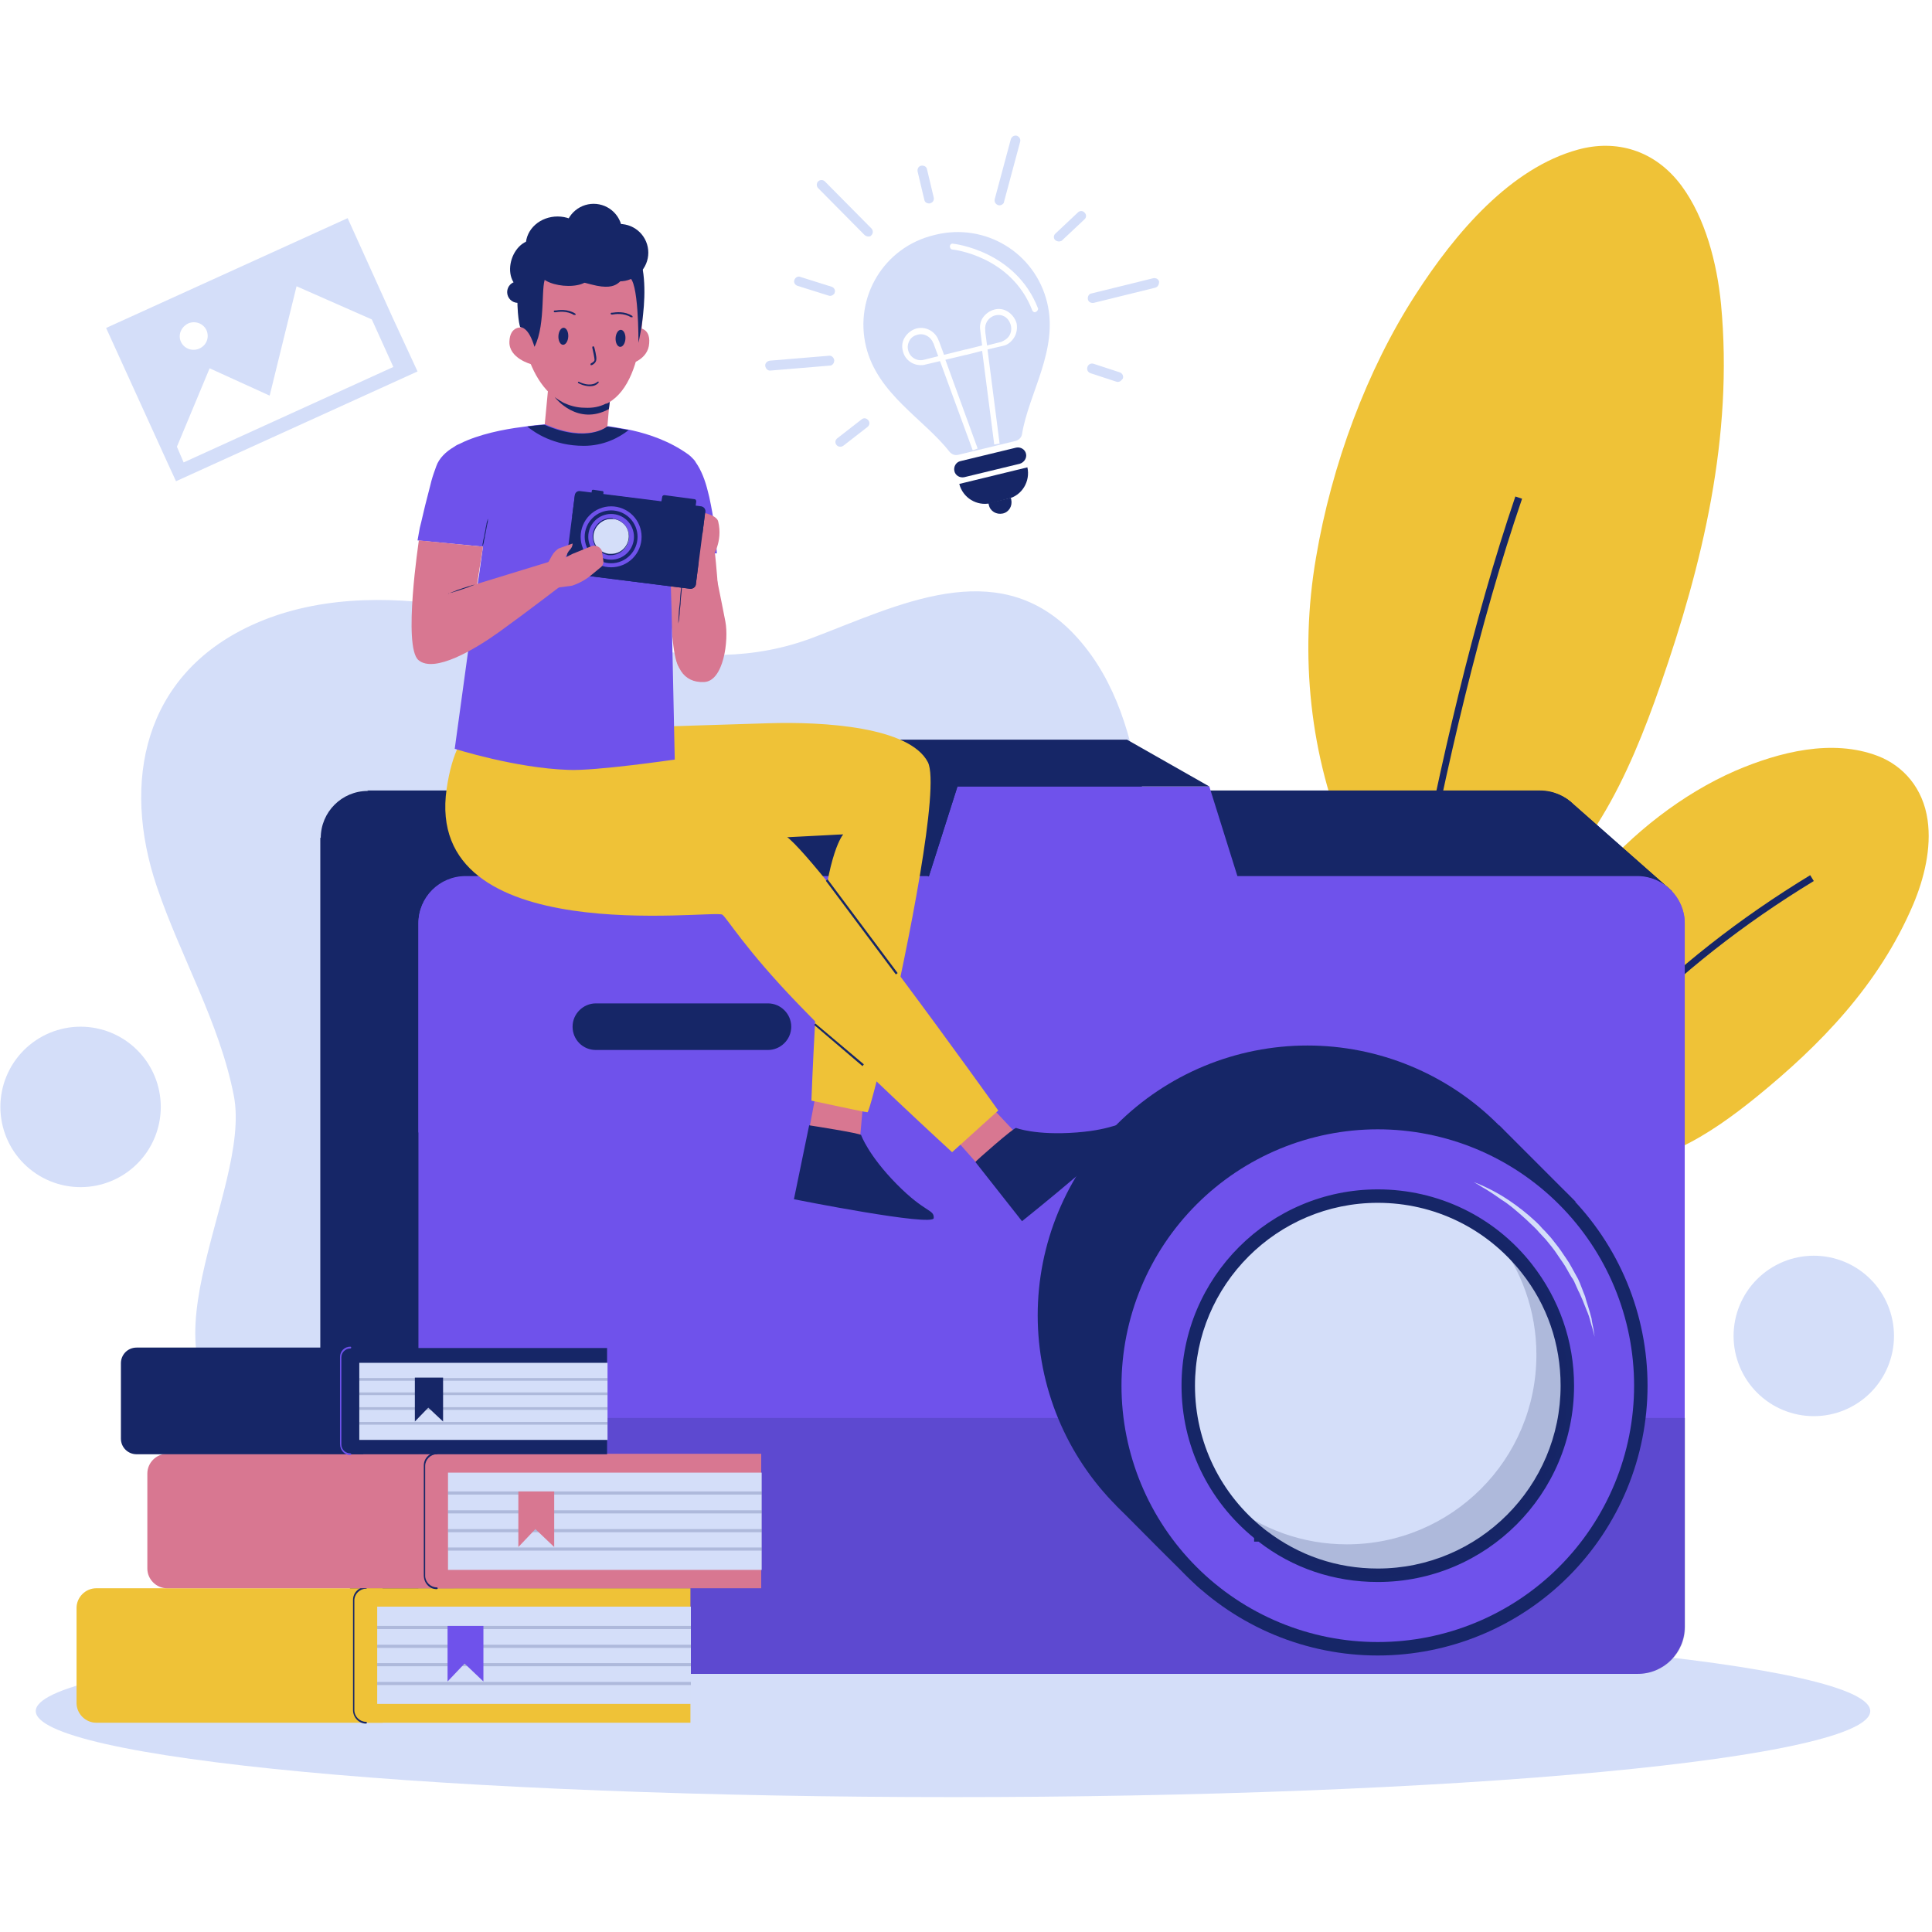 <svg xmlns="http://www.w3.org/2000/svg" xmlns:xlink="http://www.w3.org/1999/xlink" width="1080" viewBox="0 0 810 810" height="1080" preserveAspectRatio="xMidYMid meet"><defs><clipPath id="43de67cbcb"><path d="M 14 681 L 785 681 L 785 753.449 L 14 753.449 Z M 14 681 " clip-rule="nonzero"></path></clipPath><clipPath id="43371cad0e"><path d="M 416 56.699 L 428 56.699 L 428 87 L 416 87 Z M 416 56.699 " clip-rule="nonzero"></path></clipPath></defs><path fill="#d4def9" d="M 307.5 551.641 C 279.133 552.391 250.578 560.098 225.59 571.746 C 189.145 588.656 148.191 617.031 106.672 598.617 C 52.004 574.379 105.922 499.777 98.031 459.379 C 92.02 428.562 75.676 401.129 65.719 371.629 C 50.879 327.66 60.27 283.125 105.168 262.27 C 131.473 250.055 161.715 249.68 190.461 254.188 C 241.559 262.078 289.84 286.883 341.312 267.152 C 376.445 253.812 417.398 232.766 449.148 264.711 C 482.586 298.535 480.145 357.348 483.902 401.129 C 487.66 440.59 504.191 477.418 513.773 515.375 C 525.422 561.598 481.836 599.555 437.312 591.102 C 418.715 587.531 401.617 578.324 384.523 569.867 C 359.914 557.84 334.926 550.699 307.5 551.641 Z M 307.5 551.641 " fill-opacity="1" fill-rule="nonzero"></path><g clip-path="url(#43de67cbcb)"><path fill="#d4def9" d="M 784.109 717.371 C 784.109 717.965 783.953 718.555 783.645 719.145 C 783.336 719.734 782.875 720.32 782.258 720.91 C 781.641 721.496 780.871 722.082 779.945 722.668 C 779.023 723.25 777.945 723.832 776.719 724.41 C 775.492 724.988 774.113 725.566 772.582 726.137 C 771.055 726.711 769.375 727.281 767.551 727.844 C 765.723 728.41 763.75 728.969 761.629 729.527 C 759.508 730.082 757.242 730.633 754.836 731.18 C 752.426 731.723 749.879 732.266 747.188 732.797 C 744.496 733.332 741.668 733.859 738.699 734.379 C 735.734 734.898 732.633 735.414 729.398 735.922 C 726.16 736.426 722.797 736.926 719.301 737.418 C 715.801 737.906 712.18 738.391 708.43 738.863 C 704.68 739.34 700.812 739.805 696.816 740.262 C 692.824 740.715 688.715 741.164 684.488 741.602 C 680.262 742.039 675.926 742.465 671.473 742.883 C 667.023 743.301 662.469 743.707 657.805 744.105 C 653.141 744.5 648.375 744.887 643.512 745.262 C 638.648 745.637 633.688 746 628.633 746.352 C 623.578 746.703 618.434 747.043 613.199 747.371 C 607.969 747.699 602.652 748.016 597.254 748.316 C 591.855 748.621 586.383 748.91 580.832 749.191 C 575.281 749.469 569.66 749.734 563.973 749.984 C 558.281 750.238 552.531 750.477 546.715 750.703 C 540.902 750.93 535.031 751.141 529.105 751.34 C 523.18 751.539 517.207 751.727 511.184 751.898 C 505.16 752.066 499.098 752.227 492.992 752.367 C 486.887 752.512 480.746 752.641 474.574 752.758 C 468.402 752.871 462.203 752.973 455.977 753.059 C 449.754 753.145 443.508 753.219 437.246 753.277 C 430.98 753.336 424.707 753.379 418.422 753.406 C 412.137 753.438 405.844 753.449 399.551 753.449 C 393.258 753.449 386.969 753.434 380.684 753.406 C 374.398 753.379 368.121 753.336 361.859 753.277 C 355.594 753.219 349.352 753.145 343.125 753.059 C 336.898 752.973 330.703 752.871 324.527 752.758 C 318.355 752.641 312.219 752.512 306.113 752.367 C 300.008 752.227 293.945 752.066 287.922 751.898 C 281.898 751.727 275.926 751.539 270 751.34 C 264.074 751.141 258.203 750.93 252.387 750.703 C 246.574 750.477 240.82 750.238 235.133 749.984 C 229.445 749.734 223.824 749.469 218.273 749.191 C 212.723 748.91 207.25 748.621 201.852 748.316 C 196.453 748.012 191.137 747.699 185.902 747.371 C 180.672 747.043 175.527 746.703 170.473 746.352 C 165.418 746 160.457 745.637 155.594 745.262 C 150.727 744.887 145.961 744.5 141.301 744.105 C 136.637 743.707 132.078 743.301 127.629 742.883 C 123.18 742.465 118.84 742.039 114.613 741.602 C 110.387 741.164 106.277 740.715 102.285 740.262 C 98.293 739.805 94.422 739.34 90.672 738.863 C 86.926 738.391 83.301 737.906 79.805 737.414 C 76.309 736.926 72.941 736.426 69.707 735.918 C 66.473 735.414 63.371 734.898 60.402 734.379 C 57.438 733.859 54.609 733.332 51.918 732.797 C 49.227 732.266 46.676 731.723 44.27 731.18 C 41.859 730.633 39.594 730.082 37.477 729.527 C 35.355 728.969 33.383 728.41 31.555 727.844 C 29.727 727.281 28.051 726.711 26.52 726.137 C 24.992 725.566 23.613 724.988 22.383 724.41 C 21.156 723.832 20.082 723.25 19.156 722.668 C 18.234 722.082 17.465 721.496 16.848 720.91 C 16.23 720.32 15.766 719.734 15.457 719.145 C 15.148 718.555 14.996 717.965 14.996 717.371 C 14.996 716.781 15.148 716.191 15.457 715.602 C 15.766 715.012 16.23 714.426 16.848 713.836 C 17.465 713.25 18.234 712.664 19.156 712.078 C 20.082 711.496 21.156 710.914 22.383 710.332 C 23.613 709.754 24.992 709.18 26.52 708.605 C 28.051 708.035 29.727 707.465 31.555 706.898 C 33.383 706.336 35.355 705.773 37.477 705.219 C 39.594 704.664 41.859 704.113 44.27 703.566 C 46.676 703.02 49.227 702.48 51.918 701.945 C 54.609 701.414 57.438 700.887 60.402 700.367 C 63.371 699.844 66.473 699.332 69.707 698.824 C 72.941 698.316 76.309 697.82 79.805 697.328 C 83.301 696.836 86.926 696.355 90.672 695.883 C 94.422 695.406 98.293 694.941 102.285 694.484 C 106.277 694.027 110.387 693.582 114.613 693.145 C 118.84 692.707 123.18 692.277 127.629 691.863 C 132.078 691.445 136.637 691.039 141.301 690.641 C 145.961 690.242 150.727 689.859 155.594 689.484 C 160.457 689.109 165.418 688.746 170.473 688.395 C 175.527 688.043 180.672 687.703 185.902 687.375 C 191.137 687.047 196.453 686.73 201.852 686.426 C 207.25 686.125 212.723 685.832 218.273 685.555 C 223.824 685.277 229.445 685.012 235.133 684.758 C 240.82 684.508 246.574 684.266 252.387 684.039 C 258.203 683.816 264.074 683.602 270 683.402 C 275.926 683.203 281.898 683.02 287.922 682.848 C 293.945 682.676 300.008 682.52 306.113 682.375 C 312.219 682.234 318.355 682.102 324.527 681.988 C 330.703 681.871 336.898 681.773 343.125 681.684 C 349.352 681.598 355.594 681.527 361.859 681.469 C 368.121 681.41 374.398 681.367 380.684 681.34 C 386.969 681.309 393.258 681.293 399.551 681.293 C 405.844 681.293 412.137 681.309 418.422 681.34 C 424.707 681.367 430.98 681.41 437.246 681.469 C 443.508 681.527 449.754 681.598 455.977 681.684 C 462.203 681.773 468.402 681.871 474.574 681.988 C 480.746 682.102 486.887 682.234 492.992 682.375 C 499.098 682.52 505.16 682.676 511.184 682.848 C 517.207 683.02 523.18 683.203 529.105 683.402 C 535.031 683.602 540.902 683.816 546.715 684.039 C 552.531 684.266 558.281 684.508 563.973 684.758 C 569.66 685.012 575.281 685.277 580.832 685.555 C 586.383 685.832 591.855 686.125 597.254 686.426 C 602.652 686.73 607.969 687.047 613.199 687.375 C 618.434 687.703 623.578 688.043 628.633 688.395 C 633.688 688.746 638.648 689.109 643.512 689.484 C 648.375 689.859 653.141 690.242 657.805 690.641 C 662.469 691.039 667.023 691.445 671.473 691.863 C 675.926 692.277 680.262 692.707 684.488 693.145 C 688.715 693.582 692.824 694.027 696.816 694.484 C 700.812 694.941 704.68 695.406 708.43 695.883 C 712.18 696.355 715.801 696.836 719.301 697.328 C 722.797 697.82 726.16 698.316 729.398 698.824 C 732.633 699.332 735.734 699.844 738.699 700.367 C 741.668 700.887 744.496 701.414 747.188 701.945 C 749.879 702.48 752.426 703.02 754.836 703.566 C 757.246 704.113 759.508 704.664 761.629 705.219 C 763.75 705.773 765.723 706.336 767.551 706.898 C 769.375 707.465 771.055 708.035 772.582 708.605 C 774.113 709.18 775.492 709.754 776.719 710.332 C 777.945 710.914 779.023 711.496 779.945 712.078 C 780.871 712.664 781.641 713.25 782.258 713.836 C 782.875 714.422 783.336 715.012 783.645 715.602 C 783.953 716.191 784.109 716.781 784.109 717.371 Z M 784.109 717.371 " fill-opacity="1" fill-rule="nonzero"></path></g><path fill="#efc237" d="M 591.734 398.312 C 586.289 400.379 567.125 359.039 565.434 354.906 C 549.09 317.324 544.77 274.48 551.723 233.895 C 558.297 194.809 573.137 154.973 593.426 123.594 C 610.336 97.289 633.441 70.418 661.621 62.715 C 677.402 58.391 693.746 62.715 705.02 77.934 C 714.977 91.461 719.859 110.254 721.551 127.539 C 726.809 183.16 713.66 236.902 696.188 287.07 C 683.039 325.027 665.004 365.238 631.938 382.527 C 619.164 389.48 605.262 393.426 591.734 398.312 Z M 591.734 398.312 " fill-opacity="1" fill-rule="nonzero"></path><path fill="#162667" d="M 569.379 551.078 L 566.562 550.699 C 578.586 451.488 600.191 311.5 635.32 208.152 L 638.137 209.09 C 602.82 312.25 581.215 451.863 569.379 551.078 Z M 569.379 551.078 " fill-opacity="1" fill-rule="nonzero"></path><path fill="#efc237" d="M 639.453 479.672 C 635.508 478.547 637.387 446.789 637.574 443.785 C 639.828 415.41 650.914 389.102 667.82 368.809 C 684.164 349.266 705.582 332.73 727.562 323.148 C 745.973 315.258 768.141 309.621 787.301 316.949 C 798.012 321.082 806.277 330.477 808.156 343.816 C 809.844 355.656 806.652 368.434 802.145 379.145 C 787.68 413.156 762.879 438.336 736.578 459.754 C 716.664 475.914 693.184 491.324 668.195 487.566 C 658.617 486.062 649.035 482.492 639.453 479.672 Z M 639.453 479.672 " fill-opacity="1" fill-rule="nonzero"></path><path fill="#162667" d="M 588.168 607.824 L 585.535 606.695 C 585.727 606.133 586.102 604.254 586.664 601.812 C 589.668 587.906 597.559 550.891 622.359 506.168 C 653.543 449.797 699.57 403.008 758.934 366.93 L 760.438 369.375 C 701.449 405.262 655.797 451.676 624.801 507.672 C 600.191 552.016 592.488 588.656 589.48 602.562 C 588.73 605.57 588.355 607.074 588.168 607.824 Z M 588.168 607.824 " fill-opacity="1" fill-rule="nonzero"></path><path fill="#162667" d="M 640.957 405.641 L 592.113 405.641 L 592.113 361.48 C 592.113 358.664 594.367 356.406 597.184 356.406 L 635.695 356.406 C 638.516 356.406 640.77 358.664 640.77 361.48 Z M 640.957 405.641 " fill-opacity="1" fill-rule="nonzero"></path><path fill="#162667" d="M 701.074 373.695 C 701.074 373.695 675.148 376.512 665.191 376.703 L 665.191 646.156 C 665.191 657.055 656.359 665.887 645.465 665.887 L 195.719 665.887 C 190.086 678.664 182.195 697.078 182.195 697.078 L 141.992 661.754 C 137.484 658.184 134.477 652.547 134.477 646.344 L 134.477 351.336 C 134.477 340.438 143.305 331.605 154.203 331.605 L 645.84 331.605 C 651.289 331.605 656.359 333.859 659.93 337.43 Z M 701.074 373.695 " fill-opacity="1" fill-rule="nonzero"></path><path fill="#162667" d="M 701.074 373.695 L 195.156 367.496 L 154.016 331.418 L 645.652 331.418 C 651.102 331.418 656.172 333.672 659.742 337.242 Z M 701.074 373.695 " fill-opacity="1" fill-rule="nonzero"></path><path fill="#162667" d="M 198.352 665.699 L 195.531 665.699 C 189.895 678.477 182.008 696.891 182.008 696.891 L 141.805 661.566 C 137.293 657.996 134.289 652.359 134.289 646.156 L 134.289 351.148 L 175.43 387.223 L 197.035 650.668 L 197.785 660.438 Z M 198.352 665.699 " fill-opacity="1" fill-rule="nonzero"></path><path fill="#6f52eb" d="M 706.332 387.035 L 706.332 682.047 C 706.332 692.945 697.504 701.777 686.605 701.777 L 195.156 701.777 C 184.262 701.777 175.43 692.945 175.43 682.047 L 175.43 387.035 C 175.43 376.137 184.262 367.305 195.156 367.305 L 686.797 367.305 C 697.504 367.496 706.332 376.324 706.332 387.035 Z M 706.332 387.035 " fill-opacity="1" fill-rule="nonzero"></path><path fill="#6f52eb" d="M 175.43 474.789 L 706.332 474.789 L 706.332 387.223 C 706.332 376.324 697.504 367.496 686.605 367.496 L 195.156 367.496 C 184.262 367.496 175.43 376.324 175.43 387.223 Z M 175.43 474.789 " fill-opacity="1" fill-rule="nonzero"></path><path fill="#162667" d="M 195.156 701.777 L 686.797 701.777 C 697.691 701.777 706.52 692.945 706.52 682.047 L 706.52 594.484 L 175.43 594.484 L 175.43 682.047 C 175.43 693.133 184.262 701.777 195.156 701.777 Z M 195.156 701.777 " fill-opacity="0.2" fill-rule="nonzero"></path><path fill="#162667" d="M 661.246 551.453 C 661.246 553.305 661.199 555.152 661.109 557.004 C 661.02 558.852 660.883 560.699 660.699 562.539 C 660.52 564.383 660.293 566.219 660.023 568.051 C 659.75 569.883 659.434 571.707 659.074 573.52 C 658.711 575.336 658.305 577.141 657.855 578.938 C 657.406 580.734 656.914 582.52 656.375 584.289 C 655.84 586.062 655.258 587.816 654.633 589.562 C 654.012 591.305 653.344 593.031 652.637 594.742 C 651.93 596.453 651.18 598.145 650.387 599.816 C 649.598 601.492 648.766 603.145 647.891 604.777 C 647.02 606.41 646.105 608.02 645.156 609.605 C 644.203 611.195 643.215 612.758 642.188 614.297 C 641.156 615.836 640.094 617.352 638.988 618.836 C 637.887 620.324 636.75 621.785 635.574 623.215 C 634.398 624.645 633.191 626.047 631.949 627.418 C 630.707 628.789 629.43 630.129 628.121 631.441 C 626.812 632.75 625.473 634.023 624.102 635.27 C 622.73 636.512 621.328 637.719 619.898 638.895 C 618.469 640.07 617.008 641.207 615.523 642.309 C 614.035 643.414 612.523 644.48 610.984 645.508 C 609.445 646.535 607.883 647.527 606.293 648.477 C 604.707 649.43 603.098 650.34 601.465 651.215 C 599.832 652.086 598.18 652.918 596.504 653.711 C 594.832 654.504 593.141 655.254 591.43 655.961 C 589.723 656.668 587.996 657.336 586.254 657.957 C 584.508 658.582 582.754 659.164 580.98 659.699 C 579.211 660.238 577.426 660.73 575.633 661.18 C 573.836 661.633 572.031 662.035 570.215 662.398 C 568.398 662.758 566.578 663.074 564.746 663.348 C 562.914 663.617 561.078 663.844 559.238 664.027 C 557.395 664.207 555.551 664.344 553.703 664.434 C 551.852 664.527 550.004 664.57 548.152 664.57 C 546.301 664.57 544.453 664.527 542.602 664.434 C 540.754 664.344 538.91 664.207 537.066 664.027 C 535.227 663.844 533.387 663.617 531.559 663.348 C 529.727 663.074 527.902 662.758 526.09 662.398 C 524.273 662.035 522.469 661.633 520.672 661.18 C 518.875 660.73 517.094 660.238 515.324 659.699 C 513.551 659.164 511.793 658.582 510.051 657.957 C 508.309 657.336 506.582 656.668 504.871 655.961 C 503.164 655.254 501.473 654.504 499.797 653.711 C 498.125 652.918 496.473 652.086 494.84 651.215 C 493.207 650.34 491.598 649.43 490.012 648.477 C 488.422 647.527 486.859 646.535 485.32 645.508 C 483.781 644.48 482.27 643.414 480.781 642.309 C 479.297 641.207 477.836 640.07 476.406 638.895 C 474.977 637.719 473.574 636.512 472.203 635.27 C 470.832 634.023 469.492 632.75 468.184 631.441 C 466.875 630.129 465.598 628.789 464.355 627.418 C 463.113 626.047 461.902 624.645 460.73 623.215 C 459.555 621.785 458.418 620.324 457.312 618.836 C 456.211 617.352 455.145 615.836 454.117 614.297 C 453.09 612.758 452.098 611.195 451.148 609.605 C 450.195 608.02 449.285 606.41 448.41 604.777 C 447.539 603.145 446.707 601.492 445.918 599.816 C 445.125 598.145 444.375 596.453 443.668 594.742 C 442.957 593.031 442.293 591.305 441.668 589.562 C 441.047 587.816 440.465 586.062 439.93 584.289 C 439.391 582.52 438.898 580.734 438.449 578.938 C 437.996 577.141 437.594 575.336 437.23 573.52 C 436.871 571.707 436.555 569.883 436.281 568.051 C 436.012 566.219 435.785 564.383 435.602 562.539 C 435.422 560.699 435.285 558.852 435.195 557.004 C 435.105 555.152 435.059 553.305 435.059 551.453 C 435.059 549.602 435.102 547.75 435.195 545.902 C 435.285 544.055 435.422 542.207 435.602 540.363 C 435.785 538.523 436.012 536.688 436.281 534.855 C 436.555 533.023 436.871 531.199 437.23 529.383 C 437.594 527.57 437.996 525.762 438.449 523.969 C 438.898 522.172 439.391 520.387 439.93 518.617 C 440.465 516.844 441.047 515.086 441.668 513.344 C 442.293 511.602 442.957 509.875 443.668 508.164 C 444.375 506.453 445.125 504.762 445.918 503.09 C 446.707 501.414 447.539 499.762 448.41 498.129 C 449.285 496.496 450.195 494.887 451.148 493.297 C 452.098 491.711 453.09 490.148 454.117 488.605 C 455.145 487.066 456.211 485.555 457.312 484.066 C 458.418 482.582 459.555 481.121 460.73 479.691 C 461.902 478.262 463.113 476.859 464.355 475.488 C 465.598 474.113 466.875 472.773 468.184 471.465 C 469.492 470.156 470.832 468.879 472.203 467.637 C 473.574 466.395 474.977 465.184 476.406 464.012 C 477.836 462.836 479.297 461.699 480.781 460.594 C 482.27 459.492 483.781 458.426 485.32 457.398 C 486.859 456.371 488.422 455.379 490.012 454.426 C 491.598 453.477 493.207 452.562 494.84 451.691 C 496.473 450.816 498.125 449.984 499.797 449.195 C 501.473 448.402 503.164 447.652 504.871 446.945 C 506.582 446.234 508.309 445.57 510.051 444.945 C 511.793 444.324 513.551 443.742 515.324 443.203 C 517.094 442.668 518.875 442.176 520.672 441.723 C 522.469 441.273 524.273 440.867 526.09 440.508 C 527.902 440.148 529.727 439.832 531.559 439.559 C 533.387 439.285 535.227 439.059 537.066 438.879 C 538.91 438.699 540.754 438.562 542.602 438.469 C 544.453 438.379 546.301 438.336 548.152 438.336 C 550.004 438.336 551.852 438.379 553.703 438.469 C 555.551 438.562 557.395 438.699 559.238 438.879 C 561.078 439.059 562.914 439.285 564.746 439.559 C 566.578 439.832 568.398 440.148 570.215 440.508 C 572.031 440.867 573.836 441.273 575.633 441.723 C 577.426 442.176 579.211 442.668 580.98 443.203 C 582.754 443.742 584.508 444.324 586.254 444.945 C 587.996 445.57 589.723 446.234 591.43 446.945 C 593.141 447.652 594.832 448.402 596.504 449.195 C 598.18 449.984 599.832 450.816 601.465 451.691 C 603.098 452.562 604.707 453.477 606.293 454.426 C 607.883 455.379 609.445 456.371 610.984 457.398 C 612.523 458.426 614.035 459.492 615.523 460.594 C 617.008 461.699 618.469 462.836 619.898 464.012 C 621.328 465.184 622.73 466.395 624.102 467.637 C 625.473 468.879 626.812 470.156 628.121 471.465 C 629.43 472.773 630.707 474.113 631.949 475.488 C 633.191 476.859 634.402 478.262 635.574 479.691 C 636.75 481.121 637.887 482.582 638.988 484.066 C 640.094 485.555 641.156 487.066 642.188 488.605 C 643.215 490.148 644.203 491.711 645.156 493.297 C 646.105 494.887 647.02 496.496 647.891 498.129 C 648.766 499.762 649.598 501.414 650.387 503.09 C 651.18 504.762 651.93 506.453 652.637 508.164 C 653.344 509.875 654.012 511.602 654.633 513.344 C 655.258 515.086 655.84 516.844 656.375 518.617 C 656.914 520.387 657.406 522.172 657.855 523.969 C 658.305 525.762 658.711 527.57 659.074 529.383 C 659.434 531.199 659.75 533.023 660.023 534.855 C 660.293 536.688 660.52 538.523 660.699 540.363 C 660.883 542.207 661.02 544.055 661.109 545.902 C 661.199 547.75 661.246 549.602 661.246 551.453 Z M 661.246 551.453 " fill-opacity="1" fill-rule="nonzero"></path><path fill="#162667" d="M 467.934 631.125 C 467.934 631.125 503.441 667.203 503.816 666.449 C 504.004 665.699 501.375 639.203 500.621 638.828 C 499.871 638.453 464.363 618.91 464.363 618.91 Z M 467.934 631.125 " fill-opacity="1" fill-rule="nonzero"></path><path fill="#162667" d="M 628.559 471.781 L 660.684 503.914 C 660.684 503.914 618.227 494.895 618.414 493.953 C 618.602 493.016 628.559 471.781 628.559 471.781 Z M 628.559 471.781 " fill-opacity="1" fill-rule="nonzero"></path><path fill="#162667" d="M 690.742 580.953 C 690.742 582.805 690.695 584.656 690.605 586.504 C 690.512 588.352 690.379 590.199 690.195 592.043 C 690.016 593.883 689.789 595.719 689.516 597.551 C 689.246 599.383 688.93 601.207 688.566 603.023 C 688.207 604.836 687.801 606.645 687.352 608.438 C 686.902 610.234 686.406 612.02 685.871 613.789 C 685.332 615.562 684.754 617.32 684.129 619.062 C 683.504 620.805 682.84 622.531 682.133 624.242 C 681.422 625.953 680.672 627.645 679.883 629.316 C 679.09 630.992 678.258 632.645 677.387 634.277 C 676.516 635.91 675.602 637.52 674.648 639.109 C 673.699 640.695 672.707 642.258 671.68 643.801 C 670.652 645.34 669.586 646.852 668.484 648.34 C 667.383 649.824 666.242 651.285 665.07 652.715 C 663.895 654.145 662.688 655.547 661.445 656.918 C 660.199 658.293 658.926 659.633 657.617 660.941 C 656.309 662.25 654.969 663.527 653.594 664.77 C 652.223 666.012 650.824 667.223 649.391 668.395 C 647.961 669.57 646.504 670.707 645.016 671.812 C 643.531 672.914 642.016 673.98 640.477 675.008 C 638.938 676.035 637.375 677.027 635.789 677.98 C 634.199 678.93 632.59 679.844 630.957 680.715 C 629.324 681.59 627.672 682.422 626 683.211 C 624.328 684.004 622.637 684.754 620.926 685.461 C 619.215 686.172 617.488 686.836 615.746 687.461 C 614.004 688.082 612.246 688.664 610.477 689.203 C 608.703 689.738 606.922 690.23 605.125 690.684 C 603.332 691.133 601.523 691.539 599.711 691.898 C 597.895 692.262 596.07 692.578 594.242 692.848 C 592.41 693.121 590.574 693.348 588.73 693.527 C 586.891 693.711 585.043 693.844 583.195 693.938 C 581.348 694.027 579.496 694.074 577.648 694.074 C 575.797 694.074 573.945 694.027 572.098 693.938 C 570.25 693.844 568.402 693.711 566.562 693.527 C 564.719 693.348 562.883 693.121 561.051 692.848 C 559.223 692.578 557.398 692.262 555.582 691.898 C 553.77 691.539 551.961 691.133 550.168 690.684 C 548.371 690.23 546.59 689.738 544.816 689.203 C 543.047 688.664 541.289 688.082 539.547 687.461 C 537.805 686.836 536.078 686.172 534.367 685.461 C 532.656 684.754 530.965 684.004 529.293 683.211 C 527.621 682.422 525.965 681.59 524.336 680.715 C 522.703 679.844 521.094 678.93 519.504 677.98 C 517.918 677.027 516.355 676.035 514.816 675.008 C 513.277 673.98 511.762 672.914 510.277 671.812 C 508.789 670.707 507.332 669.57 505.902 668.395 C 504.469 667.223 503.07 666.012 501.699 664.77 C 500.324 663.527 498.984 662.25 497.676 660.941 C 496.367 659.633 495.094 658.293 493.848 656.918 C 492.605 655.547 491.398 654.145 490.223 652.715 C 489.051 651.285 487.91 649.824 486.809 648.34 C 485.707 646.852 484.641 645.34 483.613 643.801 C 482.586 642.258 481.594 640.695 480.645 639.109 C 479.691 637.52 478.777 635.91 477.906 634.277 C 477.035 632.645 476.203 630.992 475.41 629.316 C 474.621 627.645 473.871 625.953 473.16 624.242 C 472.453 622.531 471.789 620.805 471.164 619.062 C 470.539 617.32 469.961 615.562 469.422 613.789 C 468.887 612.02 468.391 610.234 467.941 608.438 C 467.492 606.645 467.086 604.836 466.727 603.023 C 466.363 601.207 466.047 599.383 465.777 597.551 C 465.504 595.719 465.277 593.883 465.098 592.043 C 464.914 590.199 464.781 588.352 464.688 586.504 C 464.598 584.656 464.551 582.805 464.551 580.953 C 464.551 579.102 464.598 577.254 464.688 575.402 C 464.781 573.555 464.914 571.707 465.098 569.867 C 465.277 568.023 465.504 566.188 465.777 564.355 C 466.047 562.523 466.363 560.699 466.727 558.887 C 467.086 557.07 467.492 555.266 467.941 553.469 C 468.391 551.672 468.887 549.891 469.422 548.117 C 469.961 546.344 470.539 544.59 471.164 542.844 C 471.789 541.102 472.453 539.375 473.16 537.664 C 473.871 535.953 474.621 534.262 475.41 532.59 C 476.203 530.914 477.035 529.262 477.906 527.629 C 478.777 525.996 479.691 524.387 480.645 522.801 C 481.594 521.211 482.586 519.648 483.613 518.109 C 484.641 516.57 485.707 515.055 486.809 513.57 C 487.91 512.082 489.051 510.625 490.223 509.191 C 491.398 507.762 492.605 506.359 493.848 504.988 C 495.094 503.617 496.367 502.277 497.676 500.969 C 498.984 499.656 500.324 498.383 501.699 497.137 C 503.07 495.895 504.469 494.688 505.902 493.512 C 507.332 492.336 508.789 491.199 510.277 490.098 C 511.762 488.992 513.277 487.926 514.816 486.898 C 516.355 485.871 517.918 484.879 519.504 483.93 C 521.094 482.977 522.703 482.066 524.336 481.191 C 525.965 480.32 527.621 479.488 529.293 478.695 C 530.965 477.902 532.656 477.152 534.367 476.445 C 536.078 475.738 537.805 475.07 539.547 474.449 C 541.289 473.824 543.047 473.242 544.816 472.707 C 546.59 472.168 548.371 471.676 550.168 471.227 C 551.961 470.773 553.77 470.371 555.582 470.008 C 557.398 469.648 559.223 469.332 561.051 469.059 C 562.883 468.789 564.719 468.562 566.562 468.379 C 568.402 468.199 570.25 468.062 572.098 467.973 C 573.945 467.879 575.797 467.836 577.648 467.836 C 579.496 467.836 581.348 467.879 583.195 467.973 C 585.043 468.062 586.891 468.199 588.73 468.379 C 590.574 468.562 592.41 468.789 594.242 469.059 C 596.07 469.332 597.895 469.648 599.711 470.008 C 601.523 470.371 603.332 470.773 605.125 471.227 C 606.922 471.676 608.703 472.168 610.477 472.707 C 612.246 473.242 614.004 473.824 615.746 474.449 C 617.488 475.07 619.215 475.738 620.926 476.445 C 622.637 477.152 624.328 477.902 626 478.695 C 627.672 479.488 629.324 480.32 630.957 481.191 C 632.59 482.066 634.199 482.977 635.789 483.93 C 637.375 484.879 638.938 485.871 640.477 486.898 C 642.016 487.926 643.531 488.992 645.016 490.098 C 646.504 491.199 647.961 492.336 649.391 493.512 C 650.824 494.688 652.223 495.895 653.594 497.137 C 654.969 498.383 656.309 499.656 657.617 500.969 C 658.926 502.277 660.199 503.617 661.445 504.988 C 662.688 506.359 663.895 507.762 665.07 509.191 C 666.242 510.625 667.383 512.082 668.484 513.57 C 669.586 515.055 670.652 516.57 671.68 518.109 C 672.707 519.648 673.699 521.211 674.648 522.801 C 675.602 524.387 676.516 525.996 677.387 527.629 C 678.258 529.262 679.09 530.914 679.883 532.59 C 680.672 534.262 681.422 535.953 682.133 537.664 C 682.84 539.375 683.504 541.102 684.129 542.844 C 684.754 544.59 685.332 546.344 685.871 548.117 C 686.406 549.891 686.902 551.672 687.352 553.469 C 687.801 555.266 688.207 557.07 688.566 558.887 C 688.93 560.699 689.246 562.523 689.516 564.355 C 689.789 566.188 690.016 568.023 690.195 569.867 C 690.379 571.707 690.512 573.555 690.605 575.402 C 690.695 577.254 690.742 579.102 690.742 580.953 Z M 690.742 580.953 " fill-opacity="1" fill-rule="nonzero"></path><path fill="#6f52eb" d="M 685.105 580.953 C 685.105 582.711 685.062 584.469 684.977 586.227 C 684.887 587.984 684.758 589.738 684.586 591.488 C 684.414 593.238 684.199 594.984 683.941 596.723 C 683.684 598.465 683.383 600.195 683.039 601.922 C 682.695 603.648 682.312 605.363 681.883 607.07 C 681.457 608.777 680.988 610.469 680.477 612.152 C 679.965 613.836 679.414 615.508 678.824 617.164 C 678.23 618.82 677.598 620.461 676.926 622.086 C 676.25 623.711 675.539 625.316 674.789 626.906 C 674.035 628.496 673.246 630.07 672.414 631.621 C 671.586 633.172 670.719 634.703 669.816 636.211 C 668.91 637.719 667.973 639.203 666.996 640.668 C 666.016 642.129 665.004 643.566 663.957 644.98 C 662.91 646.395 661.828 647.781 660.711 649.141 C 659.598 650.5 658.449 651.832 657.266 653.133 C 656.086 654.438 654.875 655.711 653.629 656.953 C 652.387 658.199 651.113 659.41 649.812 660.594 C 648.508 661.773 647.176 662.922 645.816 664.039 C 644.457 665.152 643.07 666.234 641.66 667.285 C 640.246 668.332 638.809 669.344 637.348 670.32 C 635.883 671.297 634.398 672.238 632.891 673.145 C 631.383 674.047 629.852 674.914 628.301 675.742 C 626.75 676.574 625.18 677.363 623.59 678.117 C 622 678.867 620.395 679.582 618.77 680.254 C 617.145 680.926 615.504 681.559 613.848 682.152 C 612.191 682.746 610.523 683.297 608.84 683.809 C 607.156 684.316 605.461 684.785 603.758 685.215 C 602.051 685.641 600.336 686.027 598.609 686.371 C 596.887 686.715 595.152 687.016 593.414 687.273 C 591.676 687.531 589.93 687.746 588.18 687.918 C 586.43 688.09 584.676 688.219 582.918 688.305 C 581.164 688.391 579.406 688.434 577.648 688.434 C 575.887 688.434 574.129 688.391 572.375 688.305 C 570.617 688.219 568.863 688.09 567.113 687.918 C 565.363 687.746 563.617 687.531 561.879 687.273 C 560.141 687.016 558.406 686.715 556.684 686.371 C 554.957 686.027 553.242 685.641 551.535 685.215 C 549.832 684.785 548.137 684.316 546.453 683.809 C 544.77 683.297 543.102 682.746 541.445 682.152 C 539.789 681.559 538.148 680.926 536.523 680.254 C 534.898 679.582 533.293 678.867 531.703 678.117 C 530.113 677.363 528.543 676.574 526.992 675.742 C 525.441 674.914 523.91 674.047 522.402 673.145 C 520.895 672.238 519.41 671.297 517.945 670.32 C 516.484 669.344 515.047 668.332 513.633 667.285 C 512.223 666.234 510.836 665.152 509.477 664.039 C 508.117 662.922 506.785 661.773 505.48 660.594 C 504.18 659.41 502.906 658.199 501.664 656.953 C 500.418 655.711 499.207 654.438 498.027 653.133 C 496.844 651.832 495.695 650.5 494.582 649.141 C 493.465 647.781 492.383 646.395 491.336 644.98 C 490.289 643.566 489.277 642.129 488.297 640.668 C 487.32 639.203 486.383 637.719 485.477 636.211 C 484.574 634.703 483.707 633.172 482.879 631.621 C 482.047 630.07 481.258 628.5 480.504 626.906 C 479.754 625.316 479.043 623.711 478.367 622.086 C 477.695 620.461 477.062 618.82 476.469 617.164 C 475.879 615.508 475.324 613.836 474.816 612.152 C 474.305 610.469 473.836 608.777 473.41 607.07 C 472.98 605.363 472.598 603.648 472.254 601.922 C 471.91 600.195 471.609 598.465 471.352 596.723 C 471.094 594.984 470.879 593.238 470.707 591.488 C 470.535 589.738 470.406 587.984 470.316 586.227 C 470.23 584.469 470.188 582.711 470.188 580.953 C 470.188 579.195 470.23 577.438 470.316 575.68 C 470.406 573.922 470.535 572.168 470.707 570.418 C 470.879 568.668 471.094 566.922 471.352 565.184 C 471.609 563.441 471.91 561.711 472.254 559.984 C 472.598 558.262 472.98 556.543 473.41 554.836 C 473.836 553.133 474.305 551.438 474.816 549.754 C 475.328 548.07 475.879 546.402 476.469 544.746 C 477.062 543.09 477.695 541.449 478.367 539.824 C 479.043 538.195 479.754 536.59 480.504 535 C 481.258 533.41 482.047 531.84 482.879 530.289 C 483.707 528.734 484.574 527.207 485.477 525.695 C 486.383 524.188 487.32 522.703 488.297 521.242 C 489.277 519.777 490.289 518.34 491.336 516.926 C 492.383 515.516 493.465 514.129 494.582 512.77 C 495.695 511.41 496.844 510.078 498.027 508.773 C 499.207 507.469 500.418 506.195 501.664 504.953 C 502.906 503.711 504.18 502.496 505.48 501.316 C 506.785 500.133 508.117 498.984 509.477 497.871 C 510.836 496.754 512.223 495.672 513.633 494.625 C 515.047 493.574 516.484 492.562 517.945 491.586 C 519.41 490.609 520.895 489.668 522.402 488.766 C 523.91 487.859 525.441 486.992 526.992 486.164 C 528.543 485.336 530.113 484.543 531.703 483.793 C 533.293 483.039 534.898 482.328 536.523 481.652 C 538.148 480.98 539.789 480.348 541.445 479.754 C 543.102 479.164 544.77 478.609 546.453 478.102 C 548.137 477.59 549.832 477.121 551.535 476.695 C 553.242 476.266 554.957 475.879 556.684 475.539 C 558.406 475.195 560.141 474.895 561.879 474.637 C 563.617 474.379 565.363 474.164 567.113 473.988 C 568.863 473.816 570.617 473.688 572.375 473.602 C 574.129 473.516 575.887 473.473 577.648 473.473 C 579.406 473.473 581.164 473.516 582.918 473.602 C 584.676 473.688 586.43 473.816 588.18 473.988 C 589.93 474.164 591.676 474.379 593.414 474.637 C 595.152 474.895 596.887 475.195 598.609 475.539 C 600.336 475.879 602.051 476.266 603.758 476.695 C 605.461 477.121 607.156 477.59 608.84 478.102 C 610.523 478.609 612.191 479.164 613.848 479.754 C 615.504 480.348 617.145 480.98 618.77 481.652 C 620.395 482.328 622 483.039 623.59 483.793 C 625.18 484.543 626.75 485.336 628.301 486.164 C 629.852 486.992 631.383 487.859 632.891 488.766 C 634.398 489.668 635.883 490.609 637.348 491.586 C 638.809 492.562 640.246 493.574 641.66 494.625 C 643.07 495.672 644.457 496.754 645.816 497.871 C 647.176 498.984 648.508 500.133 649.812 501.316 C 651.113 502.496 652.387 503.711 653.629 504.953 C 654.875 506.195 656.086 507.469 657.266 508.773 C 658.449 510.078 659.598 511.41 660.711 512.77 C 661.828 514.129 662.91 515.516 663.957 516.926 C 665.004 518.34 666.016 519.777 666.996 521.242 C 667.973 522.703 668.91 524.188 669.816 525.695 C 670.719 527.207 671.586 528.734 672.414 530.289 C 673.246 531.84 674.035 533.41 674.789 535 C 675.539 536.59 676.25 538.195 676.926 539.824 C 677.598 541.449 678.23 543.09 678.824 544.746 C 679.414 546.402 679.965 548.07 680.477 549.754 C 680.988 551.438 681.457 553.133 681.883 554.836 C 682.312 556.543 682.695 558.262 683.039 559.984 C 683.383 561.711 683.684 563.441 683.941 565.184 C 684.199 566.922 684.414 568.668 684.586 570.418 C 684.758 572.168 684.887 573.922 684.977 575.68 C 685.062 577.438 685.105 579.195 685.105 580.953 Z M 685.105 580.953 " fill-opacity="1" fill-rule="nonzero"></path><path fill="#d4def9" d="M 617.848 495.645 C 617.848 495.645 619.164 496.02 621.23 496.961 C 623.297 497.898 626.492 499.402 629.871 501.469 C 633.254 503.539 637.199 506.355 640.957 509.551 C 642.836 511.242 644.902 512.934 646.594 515 C 647.531 515.938 648.473 516.879 649.41 518.004 C 650.352 518.945 651.102 520.074 652.039 521.199 C 653.73 523.266 655.234 525.523 656.738 527.777 C 658.238 529.844 659.367 532.285 660.684 534.543 C 661.059 535.105 661.246 535.668 661.621 536.234 C 661.809 536.797 662.184 537.359 662.371 537.922 C 662.75 539.051 663.312 540.18 663.688 541.305 C 664.062 542.434 664.629 543.371 664.816 544.5 C 665.191 545.629 665.379 546.566 665.754 547.508 C 666.316 549.387 666.883 551.266 667.258 552.77 C 667.445 554.461 667.82 555.773 668.008 556.902 C 668.383 559.156 668.574 560.473 668.574 560.473 C 668.574 560.473 668.195 559.156 667.633 556.902 C 667.258 555.773 666.883 554.461 666.504 552.957 C 666.129 551.453 665.379 549.762 664.629 547.883 C 664.25 546.941 663.875 546.004 663.5 545.062 C 663.125 544.125 662.562 542.996 662.184 542.059 C 661.621 541.117 661.246 539.992 660.684 538.863 C 660.496 538.301 660.117 537.734 659.93 537.172 C 659.555 536.609 659.367 536.043 658.992 535.668 C 657.676 533.602 656.551 531.16 655.047 529.094 C 653.543 527.023 652.227 524.77 650.539 522.703 C 649.785 521.766 648.848 520.637 648.094 519.695 C 647.156 518.758 646.406 517.816 645.465 516.879 C 643.773 514.812 641.895 513.309 640.016 511.43 C 636.262 508.047 632.879 505.039 629.496 502.973 C 626.305 500.719 623.484 498.84 621.418 497.711 C 619.164 496.207 617.848 495.645 617.848 495.645 Z M 617.848 495.645 " fill-opacity="1" fill-rule="nonzero"></path><path fill="#d4def9" d="M 657.113 580.953 C 657.113 624.922 621.605 660.438 577.648 660.438 C 559.047 660.438 542.141 654.047 528.613 643.527 C 510.203 629.059 498.18 606.32 498.18 580.953 C 498.18 536.984 533.688 501.469 577.645 501.469 C 603.008 501.469 625.551 513.309 640.203 531.723 C 650.914 545.441 657.113 562.539 657.113 580.953 Z M 657.113 580.953 " fill-opacity="1" fill-rule="nonzero"></path><path fill="#162667" d="M 577.648 663.258 C 559.234 663.258 541.953 657.43 527.676 646.344 L 525.797 646.344 L 525.797 644.84 C 506.445 629.059 495.363 605.945 495.363 580.953 C 495.363 535.48 532.371 498.652 577.645 498.652 C 603.008 498.652 626.68 510.113 642.27 530.031 C 653.73 544.688 659.93 562.352 659.93 580.953 C 659.93 626.426 623.109 663.258 577.648 663.258 Z M 531.055 641.836 C 544.582 652.168 560.551 657.617 577.645 657.617 C 619.914 657.617 654.293 623.23 654.293 580.953 C 654.293 563.48 648.66 547.133 637.949 533.602 C 623.297 515 601.316 504.289 577.645 504.289 C 535.379 504.289 501 538.676 501 580.953 C 501 604.629 511.707 626.613 530.305 641.27 Z M 531.055 641.836 " fill-opacity="1" fill-rule="nonzero"></path><path fill="#162667" d="M 627.055 518.758 C 637.762 532.285 644.148 549.387 644.148 567.988 C 644.148 611.957 608.645 647.473 564.684 647.473 C 546.086 647.473 528.988 641.082 515.465 630.371 C 529.93 648.789 552.66 660.812 578.023 660.812 C 621.98 660.812 657.488 625.301 657.488 581.328 C 657.488 555.961 645.465 533.227 627.055 518.758 Z M 627.055 518.758 " fill-opacity="0.2" fill-rule="nonzero"></path><path fill="#d4def9" d="M 612.59 538.488 C 612.59 539.18 612.523 539.863 612.387 540.539 C 612.254 541.219 612.051 541.875 611.789 542.516 C 611.523 543.152 611.199 543.758 610.816 544.332 C 610.434 544.906 609.996 545.438 609.508 545.93 C 609.02 546.418 608.488 546.852 607.914 547.238 C 607.34 547.621 606.734 547.945 606.094 548.207 C 605.457 548.473 604.797 548.672 604.121 548.809 C 603.445 548.941 602.758 549.012 602.07 549.012 C 601.379 549.012 600.695 548.941 600.016 548.809 C 599.34 548.672 598.68 548.473 598.043 548.207 C 597.406 547.945 596.797 547.621 596.223 547.238 C 595.648 546.852 595.117 546.418 594.629 545.93 C 594.141 545.438 593.707 544.906 593.32 544.332 C 592.938 543.758 592.613 543.152 592.348 542.516 C 592.086 541.875 591.887 541.219 591.75 540.539 C 591.617 539.863 591.547 539.18 591.547 538.488 C 591.547 537.797 591.617 537.113 591.75 536.434 C 591.887 535.758 592.086 535.098 592.348 534.461 C 592.613 533.82 592.938 533.215 593.32 532.641 C 593.707 532.066 594.141 531.535 594.629 531.047 C 595.117 530.559 595.648 530.121 596.223 529.738 C 596.797 529.355 597.406 529.031 598.043 528.766 C 598.68 528.5 599.34 528.301 600.016 528.168 C 600.695 528.031 601.379 527.965 602.07 527.965 C 602.758 527.965 603.445 528.031 604.121 528.168 C 604.797 528.301 605.457 528.5 606.094 528.766 C 606.734 529.031 607.34 529.355 607.914 529.738 C 608.488 530.121 609.02 530.559 609.508 531.047 C 609.996 531.535 610.434 532.066 610.816 532.641 C 611.199 533.215 611.523 533.82 611.789 534.461 C 612.051 535.098 612.254 535.758 612.387 536.434 C 612.523 537.113 612.59 537.797 612.59 538.488 Z M 612.59 538.488 " fill-opacity="1" fill-rule="nonzero"></path><path fill="#162667" d="M 249.824 440.215 L 321.965 440.215 C 327.223 440.215 331.734 435.891 331.734 430.441 C 331.734 425.18 327.414 420.672 321.965 420.672 L 249.824 420.672 C 244.566 420.672 240.055 424.992 240.055 430.441 C 240.055 435.891 244.375 440.215 249.824 440.215 Z M 249.824 440.215 " fill-opacity="1" fill-rule="nonzero"></path><path fill="#162667" d="M 484.465 347.953 L 355.215 347.953 L 367.051 310.184 L 472.629 310.184 Z M 484.465 347.953 " fill-opacity="1" fill-rule="nonzero"></path><path fill="#6f52eb" d="M 518.844 367.496 L 389.406 367.496 L 401.43 329.727 L 507.012 329.727 Z M 518.844 367.496 " fill-opacity="1" fill-rule="nonzero"></path><path fill="#162667" d="M 472.629 310.184 L 507.012 329.727 L 401.43 329.727 L 367.051 310.184 Z M 472.629 310.184 " fill-opacity="1" fill-rule="nonzero"></path><path fill="#162667" d="M 401.43 329.727 L 389.406 367.496 L 355.215 347.953 L 367.051 310.184 Z M 401.43 329.727 " fill-opacity="1" fill-rule="nonzero"></path><path fill="#d87791" d="M 381.328 325.402 C 357.848 303.23 343.191 427.812 345.445 463.703 C 347.703 499.59 358.223 476.855 370.809 421.797 C 383.395 366.555 390.535 334.047 381.328 325.402 Z M 381.328 325.402 " fill-opacity="1" fill-rule="nonzero"></path><path fill="#d87791" d="M 341.879 459.566 L 339.438 472.531 L 360.664 476.102 L 361.793 463.512 Z M 341.879 459.566 " fill-opacity="1" fill-rule="nonzero"></path><path fill="#162667" d="M 361.039 475.914 C 361.039 475.914 364.047 484.371 375.883 496.398 C 387.906 508.609 391.66 506.918 391.473 510.676 C 391.285 514.438 332.859 502.785 332.859 502.785 L 339.246 471.781 C 339.059 471.781 361.227 475.164 361.039 475.914 Z M 361.039 475.914 " fill-opacity="1" fill-rule="nonzero"></path><path fill="#d87791" d="M 192.34 336.113 C 184.074 361.855 212.441 364.676 234.984 367.305 C 270.676 370.125 311.258 382.902 320.461 371.254 C 343.57 339.871 209.434 315.07 200.23 322.773 C 195.906 326.531 196.098 327.848 192.34 336.113 Z M 192.34 336.113 " fill-opacity="1" fill-rule="nonzero"></path><path fill="#d87791" d="M 249.449 328.41 C 247.945 355.281 276.125 351.148 298.48 347.953 C 333.801 341.75 376.07 344.008 382.27 330.477 C 396.734 294.398 260.723 303.605 253.77 313.566 C 250.578 318.074 251.141 319.391 249.449 328.41 Z M 249.449 328.41 " fill-opacity="1" fill-rule="nonzero"></path><path fill="#efc237" d="M 371.75 435.703 C 367.613 453.742 364.234 466.332 363.672 466.332 C 363.48 466.332 363.105 466.145 362.543 466.145 C 357.66 465.203 340.188 461.445 340.188 461.445 C 340.188 461.445 340.75 446.227 341.691 429.504 C 341.879 427.246 341.879 424.992 342.066 422.738 C 342.629 410.711 343.379 398.875 343.945 392.297 C 346.949 356.785 353.527 349.832 353.527 349.832 L 353.336 349.832 C 351.836 349.832 343.379 350.395 331.168 350.957 C 289.652 353.027 204.738 357.348 204.738 356.406 C 204.738 355.656 230.477 336.68 250.387 321.832 C 250.387 321.832 250.578 321.645 250.766 321.645 C 263.352 312.25 273.684 304.734 273.684 304.734 C 273.684 304.734 298.293 303.984 321.965 303.23 C 345.445 302.48 381.328 304.734 389.031 319.578 C 394.105 329.727 380.953 395.867 371.75 435.703 Z M 371.75 435.703 " fill-opacity="1" fill-rule="nonzero"></path><path fill="#d87791" d="M 321.023 359.602 C 289.09 363.359 374.754 454.684 403.684 476.102 C 432.617 497.523 421.906 474.789 387.906 429.691 C 353.902 384.594 333.613 358.098 321.023 359.602 Z M 321.023 359.602 " fill-opacity="1" fill-rule="nonzero"></path><path fill="#d87791" d="M 401.43 478.547 L 410.074 488.316 L 425.477 474.602 L 416.836 465.391 Z M 401.43 478.547 " fill-opacity="1" fill-rule="nonzero"></path><path fill="#162667" d="M 426.039 472.91 C 426.039 472.91 434.309 476.102 451.402 474.789 C 468.309 473.473 469.625 469.527 472.254 472.156 C 475.074 474.789 428.484 511.992 428.484 511.992 L 408.945 487.188 C 408.758 487 425.477 472.344 426.039 472.91 Z M 426.039 472.91 " fill-opacity="1" fill-rule="nonzero"></path><path fill="#efc237" d="M 246.441 320.332 C 246.441 320.332 317.27 344.945 328.352 349.832 C 339.438 354.715 418.527 465.582 418.527 465.582 L 399.176 483.055 C 399.176 483.055 359.727 446.977 334.926 421.234 C 312.383 397.934 304.492 384.406 302.801 383.465 C 299.234 381.211 177.309 398.688 187.266 330.664 C 196.285 269.031 246.441 320.332 246.441 320.332 Z M 246.441 320.332 " fill-opacity="1" fill-rule="nonzero"></path><path fill="#d87791" d="M 255.836 166.625 L 255.648 168.504 L 255.273 171.699 L 254.145 184.477 L 228.031 181.656 L 229.91 161.926 Z M 255.836 166.625 " fill-opacity="1" fill-rule="nonzero"></path><path fill="#d87791" d="M 218.074 134.305 C 218.074 134.305 220.52 170.008 245.129 171.133 C 269.738 172.262 270.301 132.238 269.176 121.715 C 268.047 111.191 253.77 106.496 237.988 108 C 222.207 109.5 218.074 134.305 218.074 134.305 Z M 218.074 134.305 " fill-opacity="1" fill-rule="nonzero"></path><path fill="#162667" d="M 255.648 168.504 L 255.273 171.512 C 242.121 178.648 232.918 167 232.543 166.438 C 233.668 167.375 234.984 168.129 236.297 168.879 C 238.742 170.008 241.746 170.945 245.129 170.945 C 248.508 171.133 251.328 170.57 253.957 169.254 C 254.52 169.254 255.086 168.879 255.648 168.504 Z M 255.648 168.504 " fill-opacity="1" fill-rule="nonzero"></path><path fill="#d87791" d="M 267.297 137.5 C 267.297 137.5 272.742 137.125 272.18 143.887 C 271.805 150.84 263.914 152.719 263.914 152.719 " fill-opacity="1" fill-rule="nonzero"></path><path fill="#d87791" d="M 219.016 137.312 C 219.016 137.312 213.754 136.371 213.566 143.324 C 213.379 150.277 222.773 152.719 222.773 152.719 " fill-opacity="1" fill-rule="nonzero"></path><path fill="#162667" d="M 218.074 137.125 C 218.074 137.125 216.574 132.988 216.949 120.211 C 217.324 107.434 223.523 102.172 229.91 102.551 C 229.91 102.551 246.633 89.395 261.473 98.602 C 276.312 107.621 267.672 143.699 267.672 143.699 C 267.672 143.699 267.859 116.641 263.539 116.266 C 259.219 115.891 260.723 122.656 247.945 119.273 C 235.172 116.078 231.977 114.387 229.16 116.078 C 226.344 117.77 229.16 135.621 224.086 145.391 C 224.086 145.766 222.207 137.5 218.074 137.125 Z M 218.074 137.125 " fill-opacity="1" fill-rule="nonzero"></path><path fill="#162667" d="M 271.805 105.93 C 271.805 106.723 271.727 107.504 271.574 108.277 C 271.418 109.051 271.191 109.805 270.891 110.535 C 270.586 111.262 270.219 111.957 269.777 112.613 C 269.34 113.27 268.84 113.875 268.285 114.434 C 267.727 114.992 267.117 115.492 266.461 115.93 C 265.805 116.367 265.113 116.738 264.383 117.043 C 263.652 117.344 262.902 117.57 262.129 117.727 C 261.352 117.879 260.57 117.957 259.781 117.957 C 258.992 117.957 258.211 117.879 257.438 117.727 C 256.66 117.57 255.91 117.344 255.18 117.043 C 254.449 116.738 253.758 116.367 253.102 115.93 C 252.445 115.492 251.84 114.992 251.281 114.434 C 250.723 113.875 250.223 113.27 249.785 112.613 C 249.348 111.957 248.977 111.262 248.672 110.535 C 248.371 109.805 248.145 109.051 247.988 108.277 C 247.836 107.504 247.758 106.723 247.758 105.93 C 247.758 105.141 247.836 104.359 247.988 103.586 C 248.145 102.809 248.371 102.059 248.672 101.328 C 248.977 100.598 249.348 99.906 249.785 99.25 C 250.223 98.594 250.723 97.984 251.281 97.426 C 251.84 96.871 252.445 96.371 253.102 95.934 C 253.758 95.492 254.449 95.121 255.18 94.82 C 255.91 94.52 256.66 94.289 257.438 94.137 C 258.211 93.98 258.992 93.906 259.781 93.906 C 260.57 93.906 261.352 93.98 262.129 94.137 C 262.902 94.289 263.652 94.52 264.383 94.82 C 265.113 95.121 265.805 95.492 266.461 95.934 C 267.117 96.371 267.727 96.871 268.285 97.426 C 268.84 97.984 269.34 98.594 269.777 99.25 C 270.219 99.906 270.586 100.598 270.891 101.328 C 271.191 102.059 271.418 102.809 271.574 103.586 C 271.727 104.359 271.805 105.141 271.805 105.93 Z M 271.805 105.93 " fill-opacity="1" fill-rule="nonzero"></path><path fill="#162667" d="M 260.91 97.477 C 260.91 98.266 260.832 99.047 260.676 99.82 C 260.523 100.598 260.297 101.348 259.992 102.078 C 259.691 102.809 259.32 103.5 258.883 104.156 C 258.445 104.812 257.945 105.422 257.387 105.98 C 256.828 106.539 256.223 107.035 255.566 107.473 C 254.91 107.914 254.215 108.285 253.488 108.586 C 252.758 108.887 252.004 109.117 251.23 109.27 C 250.457 109.426 249.676 109.5 248.887 109.5 C 248.098 109.5 247.312 109.426 246.539 109.27 C 245.766 109.117 245.016 108.887 244.285 108.586 C 243.555 108.285 242.863 107.914 242.207 107.473 C 241.551 107.035 240.941 106.539 240.383 105.98 C 239.824 105.422 239.328 104.812 238.887 104.156 C 238.449 103.5 238.078 102.809 237.777 102.078 C 237.477 101.348 237.246 100.598 237.094 99.82 C 236.938 99.047 236.863 98.266 236.863 97.477 C 236.863 96.688 236.938 95.902 237.094 95.129 C 237.246 94.355 237.477 93.602 237.777 92.875 C 238.078 92.145 238.449 91.449 238.887 90.793 C 239.328 90.137 239.824 89.531 240.383 88.973 C 240.941 88.414 241.551 87.914 242.207 87.477 C 242.863 87.039 243.555 86.668 244.285 86.363 C 245.016 86.062 245.766 85.836 246.539 85.68 C 247.312 85.527 248.098 85.449 248.887 85.449 C 249.676 85.449 250.457 85.527 251.23 85.68 C 252.004 85.836 252.758 86.062 253.488 86.363 C 254.215 86.668 254.91 87.039 255.566 87.477 C 256.223 87.914 256.828 88.414 257.387 88.973 C 257.945 89.531 258.445 90.137 258.883 90.793 C 259.32 91.449 259.691 92.145 259.992 92.875 C 260.297 93.602 260.523 94.355 260.676 95.129 C 260.832 95.902 260.91 96.688 260.91 97.477 Z M 260.91 97.477 " fill-opacity="1" fill-rule="nonzero"></path><path fill="#162667" d="M 225.156 100.992 C 225.637 101.148 226.09 101.371 226.52 101.652 C 226.949 101.934 227.344 102.273 227.707 102.672 C 228.066 103.07 228.387 103.516 228.668 104.012 C 228.945 104.508 229.18 105.043 229.367 105.621 C 229.555 106.195 229.691 106.801 229.777 107.434 C 229.867 108.066 229.902 108.719 229.887 109.387 C 229.871 110.051 229.805 110.723 229.688 111.398 C 229.57 112.07 229.402 112.738 229.188 113.395 C 228.969 114.051 228.711 114.684 228.402 115.297 C 228.098 115.91 227.754 116.488 227.371 117.035 C 226.988 117.582 226.574 118.082 226.129 118.543 C 225.68 119 225.211 119.406 224.719 119.758 C 224.227 120.109 223.723 120.402 223.203 120.637 C 222.684 120.867 222.16 121.039 221.633 121.145 C 221.105 121.246 220.586 121.285 220.074 121.262 C 219.559 121.234 219.062 121.141 218.582 120.984 C 218.102 120.824 217.648 120.605 217.219 120.32 C 216.789 120.039 216.395 119.699 216.031 119.301 C 215.672 118.902 215.352 118.457 215.07 117.961 C 214.793 117.465 214.559 116.93 214.371 116.352 C 214.184 115.777 214.047 115.172 213.961 114.539 C 213.871 113.906 213.836 113.254 213.852 112.59 C 213.867 111.922 213.934 111.25 214.051 110.578 C 214.168 109.902 214.336 109.238 214.551 108.578 C 214.77 107.922 215.027 107.289 215.332 106.676 C 215.641 106.062 215.984 105.484 216.367 104.938 C 216.75 104.391 217.164 103.891 217.609 103.434 C 218.059 102.973 218.527 102.57 219.02 102.215 C 219.512 101.863 220.016 101.57 220.535 101.34 C 221.055 101.105 221.578 100.938 222.105 100.832 C 222.633 100.727 223.152 100.688 223.664 100.715 C 224.18 100.738 224.676 100.832 225.156 100.992 Z M 225.156 100.992 " fill-opacity="1" fill-rule="nonzero"></path><path fill="#162667" d="M 221.645 122.465 C 221.645 122.762 221.617 123.055 221.559 123.348 C 221.5 123.637 221.414 123.918 221.301 124.191 C 221.188 124.465 221.051 124.727 220.887 124.973 C 220.723 125.219 220.535 125.445 220.324 125.656 C 220.117 125.863 219.887 126.051 219.641 126.215 C 219.395 126.383 219.137 126.52 218.863 126.633 C 218.59 126.746 218.305 126.832 218.016 126.891 C 217.727 126.949 217.434 126.977 217.137 126.977 C 216.84 126.977 216.547 126.949 216.258 126.891 C 215.965 126.832 215.684 126.746 215.41 126.633 C 215.137 126.52 214.879 126.383 214.633 126.215 C 214.387 126.051 214.156 125.863 213.949 125.656 C 213.738 125.445 213.551 125.219 213.387 124.973 C 213.223 124.727 213.086 124.465 212.973 124.191 C 212.859 123.918 212.773 123.637 212.715 123.348 C 212.656 123.055 212.629 122.762 212.629 122.465 C 212.629 122.172 212.656 121.879 212.715 121.586 C 212.773 121.297 212.859 121.016 212.973 120.742 C 213.086 120.469 213.223 120.207 213.387 119.961 C 213.551 119.715 213.738 119.488 213.949 119.277 C 214.156 119.07 214.387 118.883 214.633 118.719 C 214.879 118.551 215.137 118.414 215.41 118.301 C 215.684 118.188 215.965 118.102 216.258 118.043 C 216.547 117.984 216.84 117.957 217.137 117.957 C 217.434 117.957 217.727 117.984 218.016 118.043 C 218.305 118.102 218.59 118.188 218.863 118.301 C 219.137 118.414 219.395 118.551 219.641 118.719 C 219.887 118.883 220.117 119.07 220.324 119.277 C 220.535 119.488 220.723 119.715 220.887 119.961 C 221.051 120.207 221.188 120.469 221.301 120.742 C 221.414 121.016 221.5 121.297 221.559 121.586 C 221.617 121.879 221.645 122.172 221.645 122.465 Z M 221.645 122.465 " fill-opacity="1" fill-rule="nonzero"></path><path fill="#162667" d="M 237.047 110.789 C 237.723 110.855 238.387 110.945 239.047 111.066 C 239.703 111.184 240.336 111.328 240.949 111.5 C 241.566 111.672 242.145 111.867 242.691 112.082 C 243.238 112.297 243.738 112.531 244.199 112.785 C 244.656 113.039 245.062 113.305 245.414 113.586 C 245.766 113.867 246.059 114.152 246.293 114.449 C 246.523 114.746 246.695 115.047 246.801 115.348 C 246.902 115.648 246.941 115.949 246.914 116.242 C 246.887 116.535 246.793 116.824 246.637 117.102 C 246.477 117.375 246.254 117.641 245.973 117.887 C 245.688 118.137 245.348 118.363 244.949 118.574 C 244.551 118.785 244.102 118.973 243.605 119.137 C 243.109 119.301 242.57 119.438 241.992 119.547 C 241.418 119.66 240.812 119.742 240.176 119.797 C 239.543 119.852 238.891 119.879 238.223 119.871 C 237.555 119.867 236.883 119.836 236.207 119.773 C 235.531 119.707 234.867 119.617 234.207 119.496 C 233.551 119.379 232.914 119.234 232.301 119.062 C 231.688 118.891 231.109 118.695 230.562 118.48 C 230.016 118.266 229.516 118.031 229.055 117.777 C 228.598 117.523 228.191 117.258 227.84 116.977 C 227.488 116.695 227.195 116.41 226.961 116.113 C 226.727 115.816 226.559 115.516 226.453 115.215 C 226.352 114.914 226.312 114.613 226.34 114.32 C 226.367 114.027 226.461 113.738 226.617 113.461 C 226.777 113.188 227 112.922 227.281 112.676 C 227.566 112.426 227.906 112.199 228.305 111.988 C 228.703 111.777 229.152 111.59 229.648 111.426 C 230.145 111.262 230.684 111.125 231.258 111.016 C 231.836 110.902 232.441 110.82 233.078 110.766 C 233.711 110.711 234.363 110.684 235.031 110.691 C 235.699 110.695 236.371 110.727 237.047 110.789 Z M 237.047 110.789 " fill-opacity="1" fill-rule="nonzero"></path><path fill="#162667" d="M 233.848 90.762 C 234.727 90.77 235.594 90.852 236.449 91.008 C 237.309 91.168 238.141 91.402 238.949 91.711 C 239.754 92.016 240.523 92.391 241.246 92.836 C 241.973 93.277 242.645 93.781 243.258 94.344 C 243.875 94.906 244.422 95.516 244.906 96.176 C 245.387 96.836 245.797 97.531 246.125 98.262 C 246.457 98.996 246.703 99.75 246.871 100.523 C 247.035 101.301 247.117 102.082 247.113 102.871 C 247.105 103.66 247.016 104.441 246.84 105.215 C 246.664 105.988 246.406 106.742 246.066 107.469 C 245.727 108.195 245.312 108.887 244.82 109.539 C 244.332 110.191 243.773 110.797 243.152 111.352 C 242.527 111.906 241.852 112.398 241.121 112.832 C 240.391 113.27 239.617 113.633 238.809 113.93 C 237.996 114.227 237.16 114.449 236.301 114.598 C 235.441 114.746 234.574 114.82 233.699 114.812 C 232.82 114.809 231.957 114.727 231.098 114.566 C 230.238 114.406 229.406 114.172 228.598 113.867 C 227.793 113.559 227.027 113.184 226.301 112.742 C 225.574 112.297 224.902 111.793 224.289 111.23 C 223.672 110.672 223.125 110.059 222.641 109.398 C 222.16 108.738 221.754 108.043 221.422 107.312 C 221.09 106.582 220.844 105.828 220.676 105.051 C 220.512 104.277 220.43 103.492 220.434 102.703 C 220.441 101.914 220.531 101.133 220.707 100.359 C 220.883 99.586 221.141 98.836 221.48 98.109 C 221.82 97.383 222.234 96.691 222.727 96.035 C 223.215 95.383 223.773 94.781 224.395 94.227 C 225.02 93.672 225.695 93.176 226.426 92.742 C 227.156 92.309 227.93 91.941 228.738 91.645 C 229.551 91.348 230.387 91.125 231.246 90.977 C 232.105 90.828 232.973 90.758 233.848 90.762 Z M 233.848 90.762 " fill-opacity="1" fill-rule="nonzero"></path><path fill="#162667" d="M 260.316 138.289 C 260.59 138.301 260.848 138.402 261.094 138.594 C 261.34 138.789 261.551 139.055 261.73 139.398 C 261.906 139.742 262.039 140.133 262.125 140.574 C 262.211 141.02 262.242 141.477 262.219 141.949 C 262.199 142.422 262.125 142.875 262 143.305 C 261.875 143.738 261.711 144.117 261.5 144.441 C 261.293 144.77 261.059 145.016 260.797 145.188 C 260.535 145.355 260.27 145.434 259.996 145.422 C 259.723 145.41 259.461 145.309 259.219 145.113 C 258.973 144.922 258.762 144.656 258.582 144.312 C 258.402 143.969 258.273 143.574 258.188 143.133 C 258.102 142.691 258.07 142.234 258.09 141.762 C 258.113 141.289 258.184 140.836 258.309 140.402 C 258.434 139.973 258.602 139.594 258.809 139.266 C 259.02 138.941 259.254 138.695 259.516 138.523 C 259.773 138.355 260.043 138.277 260.316 138.289 Z M 260.316 138.289 " fill-opacity="1" fill-rule="nonzero"></path><path fill="#162667" d="M 236.34 137.418 C 236.613 137.434 236.875 137.535 237.117 137.727 C 237.363 137.918 237.574 138.188 237.754 138.531 C 237.934 138.875 238.062 139.266 238.148 139.707 C 238.234 140.148 238.266 140.605 238.246 141.078 C 238.223 141.551 238.152 142.004 238.027 142.438 C 237.902 142.871 237.734 143.25 237.527 143.574 C 237.316 143.898 237.082 144.148 236.82 144.316 C 236.562 144.488 236.293 144.566 236.02 144.555 C 235.746 144.539 235.488 144.438 235.242 144.246 C 234.996 144.055 234.785 143.785 234.605 143.441 C 234.43 143.102 234.297 142.707 234.211 142.266 C 234.125 141.824 234.094 141.367 234.117 140.895 C 234.137 140.422 234.211 139.969 234.336 139.535 C 234.457 139.102 234.625 138.723 234.836 138.398 C 235.043 138.074 235.277 137.824 235.539 137.656 C 235.801 137.484 236.066 137.406 236.34 137.418 Z M 236.34 137.418 " fill-opacity="1" fill-rule="nonzero"></path><path fill="#162667" d="M 264.664 132.988 L 264.477 132.988 C 261.473 131.109 257.902 131.676 256.777 131.863 C 256.586 131.863 256.398 131.863 256.398 131.863 C 256.211 131.863 256.023 131.676 256.023 131.484 C 256.023 131.297 256.211 131.109 256.398 131.109 C 256.398 131.109 256.586 131.109 256.777 131.109 C 258.09 130.922 261.848 130.359 265.043 132.426 C 265.23 132.613 265.23 132.801 265.23 132.988 C 265.043 132.988 264.855 132.988 264.664 132.988 Z M 264.664 132.988 " fill-opacity="1" fill-rule="nonzero"></path><path fill="#162667" d="M 240.809 132.051 L 240.621 132.051 C 237.613 130.172 234.043 130.734 232.918 130.922 C 232.73 130.922 232.543 130.922 232.543 130.922 C 232.352 130.922 232.164 130.734 232.164 130.547 C 232.164 130.359 232.352 130.172 232.543 130.172 C 232.543 130.172 232.73 130.172 232.918 130.172 C 234.23 129.984 237.988 129.418 241.184 131.484 C 241.371 131.676 241.371 131.863 241.371 132.051 C 241.184 131.863 240.996 132.051 240.809 132.051 Z M 240.809 132.051 " fill-opacity="1" fill-rule="nonzero"></path><path fill="#162667" d="M 247.945 153.094 C 247.758 153.094 247.57 153.094 247.57 152.906 C 247.57 152.719 247.57 152.531 247.758 152.344 C 248.133 152.156 249.262 151.594 249.262 150.84 C 249.262 150.09 248.699 147.457 248.32 145.766 C 248.32 145.578 248.32 145.391 248.512 145.203 C 248.699 145.203 248.887 145.203 249.074 145.391 C 249.262 145.766 250.199 149.711 250.012 150.652 C 250.012 152.156 248.32 153.094 247.945 153.094 C 248.133 153.094 247.945 153.094 247.945 153.094 Z M 247.945 153.094 " fill-opacity="1" fill-rule="nonzero"></path><path fill="#162667" d="M 247.383 161.926 C 244.941 161.926 242.688 160.801 242.5 160.613 C 242.309 160.613 242.309 160.422 242.309 160.234 C 242.309 160.047 242.5 160.047 242.688 160.047 C 242.688 160.047 247.383 162.68 250.578 160.047 C 250.766 159.859 250.953 160.047 250.953 160.047 C 251.141 160.234 250.953 160.422 250.953 160.422 C 250.012 161.551 248.699 161.926 247.383 161.926 Z M 247.383 161.926 " fill-opacity="1" fill-rule="nonzero"></path><path fill="#d87791" d="M 299.047 225.438 C 299.047 225.438 302.988 258.699 300.359 258.508 C 294.91 258.32 290.777 282.562 285.52 280.496 C 279.695 278.238 280.82 224.875 280.82 224.875 Z M 299.047 225.438 " fill-opacity="1" fill-rule="nonzero"></path><path fill="#6f52eb" d="M 281.574 256.254 L 282.891 318.449 C 282.891 318.449 249.449 323.336 238.176 322.773 C 216.008 322.02 190.648 313.941 190.648 313.941 L 198.352 257.758 L 198.727 255.504 L 200.418 243.664 L 200.793 241.41 L 202.484 229.195 L 175.055 226.566 C 175.055 226.566 175.43 224.5 175.996 221.305 C 176.184 220.555 176.371 219.801 176.559 219.051 C 177.496 214.914 178.812 209.465 180.316 203.828 C 180.504 203.078 180.691 202.324 180.879 201.574 C 181.441 199.508 182.195 197.441 182.945 195.375 C 184.074 192.18 186.891 189.359 190.461 187.293 C 191.211 186.73 191.961 186.355 192.902 185.977 C 200.793 182.031 211.312 179.965 218.828 179.027 C 219.766 178.84 220.52 178.84 221.457 178.648 C 225.59 178.086 228.598 177.898 228.598 177.898 C 246.82 185.789 254.898 178.648 254.898 178.648 C 254.898 178.648 258.656 179.215 263.727 180.152 C 264.289 180.34 264.855 180.34 265.418 180.527 C 271.992 182.031 280.633 184.852 288.523 190.488 C 289.09 190.863 289.652 191.426 290.215 191.992 C 290.777 192.555 291.344 193.117 291.719 193.871 C 293.973 197.066 295.664 201.387 296.789 206.086 C 296.977 206.836 297.168 207.586 297.355 208.34 C 298.293 212.66 299.047 216.984 299.609 220.93 C 299.609 221.68 299.797 222.434 299.797 223.184 C 300.359 228.445 300.547 232.016 300.547 232.016 L 281.012 230.887 L 281.199 241.785 L 281.199 244.039 Z M 281.574 256.254 " fill-opacity="1" fill-rule="nonzero"></path><path fill="#162667" d="M 263.539 180.34 C 259.219 183.723 252.832 186.918 244.754 186.918 C 231.977 186.918 224.086 181.281 221.082 178.84 C 225.215 178.273 228.219 178.086 228.219 178.086 C 246.441 185.977 254.52 178.84 254.52 178.84 C 254.52 178.84 258.656 179.402 263.539 180.34 Z M 263.539 180.34 " fill-opacity="1" fill-rule="nonzero"></path><path fill="#162667" d="M 202.297 229.195 C 202.297 229.195 202.297 229.008 202.297 228.633 C 202.297 228.258 202.297 227.883 202.484 227.316 C 202.484 226.754 202.672 226.191 202.859 225.438 C 203.047 224.688 203.047 224.125 203.234 223.371 C 203.422 222.621 203.609 221.867 203.609 221.305 C 203.797 220.555 203.984 219.988 203.984 219.426 C 204.176 218.863 204.176 218.484 204.363 218.109 C 204.363 217.734 204.551 217.547 204.551 217.547 C 204.551 217.547 204.551 217.734 204.551 218.109 C 204.551 218.484 204.551 218.863 204.363 219.426 C 204.176 219.988 204.176 220.555 203.984 221.305 C 203.797 222.055 203.797 222.621 203.609 223.371 C 203.422 224.121 203.234 224.875 203.234 225.438 C 203.047 226.191 202.859 226.754 202.859 227.316 C 202.672 227.883 202.672 228.258 202.484 228.633 C 202.297 229.008 202.297 229.195 202.297 229.195 Z M 202.297 229.195 " fill-opacity="1" fill-rule="nonzero"></path><path fill="#d87791" d="M 174.68 266.215 C 179.562 252.309 233.48 233.707 236.488 237.652 C 242.5 241.223 169.797 294.398 174.68 266.215 Z M 174.68 266.215 " fill-opacity="1" fill-rule="nonzero"></path><path fill="#d87791" d="M 175.617 226.566 C 175.617 226.566 168.855 271.098 175.43 276.738 C 182.008 282.375 198.914 272.414 209.621 264.711 C 220.332 257.008 237.238 244.039 237.238 244.039 L 230.664 235.398 L 200.039 244.793 L 202.484 229.195 Z M 175.617 226.566 " fill-opacity="1" fill-rule="nonzero"></path><path fill="#d87791" d="M 286.645 235.586 C 286.645 235.586 284.016 259.824 283.266 267.34 C 281.949 279.555 286.645 286.32 295.102 285.945 C 303.367 285.754 305.621 268.469 304.117 260.578 C 302.613 252.684 298.668 233.52 298.668 233.52 C 298.668 233.52 303.18 227.129 301.113 218.676 C 300.172 214.164 284.203 213.035 283.641 215.105 C 283.078 217.172 285.52 216.418 282.891 216.418 C 280.258 216.418 278.945 217.922 279.883 220.555 C 279.883 220.555 277.254 221.68 277.066 225.438 C 277.066 225.438 276.125 226.566 277.441 228.633 C 278.754 230.512 284.766 227.316 285.707 230.324 C 286.27 232.203 286.645 235.586 286.645 235.586 Z M 286.645 235.586 " fill-opacity="1" fill-rule="nonzero"></path><path fill="#162667" d="M 199.852 244.793 C 199.852 244.793 199.664 244.793 199.289 244.98 C 198.914 245.168 198.539 245.355 197.973 245.543 C 197.41 245.73 196.848 245.922 196.098 246.297 C 195.344 246.484 194.594 246.859 193.84 247.047 C 193.09 247.234 192.34 247.609 191.586 247.801 C 190.836 247.988 190.273 248.176 189.707 248.363 C 189.145 248.551 188.582 248.551 188.395 248.738 C 188.02 248.738 187.828 248.926 187.828 248.926 C 187.828 248.926 188.02 248.926 188.395 248.738 C 188.77 248.551 189.145 248.363 189.707 248.176 C 190.273 247.988 190.836 247.801 191.586 247.422 C 192.34 247.234 193.09 246.859 193.84 246.672 C 194.594 246.484 195.344 246.109 196.098 245.922 C 196.848 245.73 197.41 245.543 197.973 245.355 C 198.539 245.168 199.102 245.168 199.289 244.98 C 199.664 244.793 199.852 244.793 199.852 244.793 Z M 199.852 244.793 " fill-opacity="1" fill-rule="nonzero"></path><path fill="#162667" d="M 286.645 235.586 C 286.645 235.586 286.645 235.961 286.645 236.711 C 286.645 237.465 286.457 238.59 286.457 239.719 C 286.457 240.848 286.27 242.352 286.082 243.852 C 285.895 245.355 285.895 247.047 285.707 248.551 C 285.52 250.242 285.332 251.746 285.332 253.25 C 285.145 254.75 284.957 256.254 284.957 257.383 C 284.766 258.508 284.766 259.637 284.578 260.391 C 284.391 261.141 284.391 261.516 284.391 261.516 C 284.391 261.516 284.391 261.141 284.391 260.391 C 284.391 259.637 284.578 258.508 284.578 257.383 C 284.578 256.254 284.766 254.75 284.957 253.25 C 285.145 251.746 285.145 250.055 285.332 248.551 C 285.52 246.859 285.707 245.355 285.707 243.852 C 285.895 242.352 286.082 240.848 286.082 239.719 C 286.27 238.59 286.27 237.465 286.457 236.711 C 286.457 236.148 286.645 235.586 286.645 235.586 Z M 286.645 235.586 " fill-opacity="1" fill-rule="nonzero"></path><path fill="#162667" d="M 276.879 212.473 L 291.344 214.352 L 291.906 210.219 C 291.906 209.656 291.531 209.277 291.156 209.277 L 278.566 207.586 C 278.004 207.586 277.629 207.965 277.629 208.34 Z M 276.879 212.473 " fill-opacity="1" fill-rule="nonzero"></path><path fill="#162667" d="M 247.383 210.406 L 252.453 210.969 L 253.02 206.461 C 253.02 206.086 252.832 205.895 252.645 205.895 L 248.699 205.332 C 248.32 205.332 248.133 205.52 248.133 205.707 Z M 247.383 210.406 " fill-opacity="1" fill-rule="nonzero"></path><path fill="#162667" d="M 289.465 246.859 L 238.742 240.473 C 237.613 240.281 236.863 239.344 237.051 238.215 L 240.996 207.773 C 241.184 206.648 242.121 205.895 243.25 206.086 L 293.973 212.473 C 295.102 212.66 295.852 213.602 295.664 214.727 L 291.719 245.168 C 291.531 246.109 290.59 246.859 289.465 246.859 Z M 289.465 246.859 " fill-opacity="1" fill-rule="nonzero"></path><path fill="#162667" d="M 294.535 223.559 L 239.867 216.605 L 240.996 207.586 C 241.184 206.461 242.121 205.707 243.25 205.895 L 293.973 212.285 C 295.102 212.473 295.852 213.414 295.664 214.539 Z M 294.535 223.559 " fill-opacity="1" fill-rule="nonzero"></path><path fill="#162667" d="M 289.465 246.859 L 238.742 240.473 C 237.613 240.281 236.863 239.344 237.051 238.215 L 238.176 229.195 L 292.844 236.148 L 291.719 245.168 C 291.531 246.109 290.59 246.859 289.465 246.859 Z M 289.465 246.859 " fill-opacity="1" fill-rule="nonzero"></path><path fill="#162667" d="M 270.301 225.062 C 270.301 225.988 270.211 226.906 270.031 227.812 C 269.852 228.719 269.582 229.602 269.23 230.457 C 268.875 231.312 268.441 232.121 267.926 232.891 C 267.414 233.66 266.828 234.375 266.176 235.027 C 265.52 235.684 264.809 236.266 264.039 236.781 C 263.27 237.293 262.457 237.727 261.605 238.082 C 260.75 238.438 259.867 238.703 258.961 238.883 C 258.055 239.066 257.137 239.156 256.211 239.156 C 255.285 239.156 254.371 239.066 253.465 238.883 C 252.555 238.703 251.676 238.438 250.82 238.082 C 249.965 237.727 249.152 237.293 248.383 236.781 C 247.613 236.266 246.902 235.684 246.25 235.027 C 245.594 234.375 245.012 233.66 244.496 232.891 C 243.984 232.121 243.551 231.312 243.195 230.457 C 242.84 229.602 242.574 228.719 242.395 227.812 C 242.211 226.906 242.121 225.988 242.121 225.062 C 242.121 224.137 242.211 223.223 242.395 222.312 C 242.574 221.406 242.84 220.523 243.195 219.668 C 243.551 218.816 243.984 218.004 244.496 217.234 C 245.012 216.465 245.594 215.75 246.25 215.098 C 246.902 214.441 247.613 213.859 248.383 213.344 C 249.152 212.832 249.965 212.398 250.82 212.043 C 251.676 211.688 252.555 211.422 253.465 211.242 C 254.371 211.059 255.285 210.969 256.211 210.969 C 257.137 210.969 258.055 211.059 258.961 211.242 C 259.867 211.422 260.75 211.688 261.605 212.043 C 262.457 212.398 263.27 212.832 264.039 213.344 C 264.809 213.859 265.52 214.441 266.176 215.098 C 266.828 215.75 267.414 216.465 267.926 217.234 C 268.441 218.004 268.875 218.816 269.23 219.668 C 269.582 220.523 269.852 221.406 270.031 222.312 C 270.211 223.223 270.301 224.137 270.301 225.062 Z M 270.301 225.062 " fill-opacity="1" fill-rule="nonzero"></path><path fill="#6f52eb" d="M 268.988 225.062 C 268.988 225.902 268.906 226.734 268.742 227.555 C 268.578 228.379 268.336 229.176 268.016 229.953 C 267.695 230.727 267.301 231.465 266.832 232.16 C 266.367 232.859 265.84 233.504 265.246 234.098 C 264.652 234.691 264.008 235.219 263.309 235.688 C 262.613 236.152 261.875 236.547 261.102 236.867 C 260.324 237.188 259.527 237.43 258.703 237.594 C 257.883 237.758 257.051 237.84 256.211 237.84 C 255.375 237.84 254.543 237.758 253.719 237.594 C 252.898 237.43 252.098 237.188 251.324 236.867 C 250.547 236.547 249.812 236.152 249.113 235.688 C 248.418 235.219 247.773 234.691 247.18 234.098 C 246.586 233.504 246.055 232.859 245.59 232.16 C 245.125 231.465 244.73 230.727 244.41 229.953 C 244.09 229.176 243.848 228.379 243.684 227.555 C 243.52 226.734 243.438 225.902 243.438 225.062 C 243.438 224.223 243.52 223.395 243.684 222.57 C 243.848 221.746 244.09 220.949 244.41 220.172 C 244.73 219.398 245.125 218.66 245.59 217.965 C 246.055 217.266 246.586 216.621 247.18 216.027 C 247.773 215.434 248.418 214.906 249.113 214.438 C 249.812 213.973 250.547 213.578 251.324 213.258 C 252.098 212.938 252.898 212.695 253.719 212.531 C 254.543 212.367 255.375 212.285 256.211 212.285 C 257.051 212.285 257.883 212.367 258.703 212.531 C 259.527 212.695 260.324 212.938 261.102 213.258 C 261.875 213.578 262.613 213.973 263.309 214.438 C 264.008 214.906 264.652 215.434 265.246 216.027 C 265.84 216.621 266.367 217.266 266.832 217.965 C 267.301 218.66 267.695 219.398 268.016 220.172 C 268.336 220.949 268.578 221.746 268.742 222.57 C 268.906 223.395 268.988 224.223 268.988 225.062 Z M 268.988 225.062 " fill-opacity="1" fill-rule="nonzero"></path><path fill="#162667" d="M 267.297 225.062 C 267.297 225.789 267.227 226.512 267.082 227.227 C 266.941 227.938 266.73 228.633 266.453 229.305 C 266.176 229.977 265.832 230.617 265.43 231.223 C 265.023 231.828 264.562 232.387 264.051 232.902 C 263.535 233.418 262.977 233.875 262.371 234.281 C 261.766 234.684 261.125 235.027 260.453 235.305 C 259.781 235.582 259.09 235.793 258.375 235.938 C 257.66 236.078 256.941 236.148 256.211 236.148 C 255.484 236.148 254.762 236.078 254.051 235.938 C 253.336 235.793 252.645 235.582 251.969 235.305 C 251.297 235.027 250.66 234.684 250.055 234.281 C 249.449 233.875 248.891 233.418 248.375 232.902 C 247.859 232.387 247.402 231.828 246.996 231.223 C 246.594 230.617 246.25 229.977 245.973 229.305 C 245.695 228.633 245.484 227.938 245.34 227.227 C 245.199 226.512 245.129 225.789 245.129 225.062 C 245.129 224.336 245.199 223.613 245.34 222.898 C 245.484 222.188 245.695 221.492 245.973 220.82 C 246.25 220.148 246.594 219.508 246.996 218.902 C 247.402 218.297 247.859 217.738 248.375 217.223 C 248.891 216.707 249.449 216.25 250.055 215.844 C 250.66 215.441 251.297 215.098 251.969 214.82 C 252.645 214.543 253.336 214.332 254.051 214.188 C 254.762 214.047 255.484 213.977 256.211 213.977 C 256.941 213.977 257.66 214.047 258.375 214.188 C 259.09 214.332 259.781 214.543 260.453 214.82 C 261.125 215.098 261.766 215.441 262.371 215.844 C 262.977 216.25 263.535 216.707 264.051 217.223 C 264.562 217.738 265.023 218.297 265.43 218.902 C 265.832 219.508 266.176 220.148 266.453 220.82 C 266.73 221.492 266.941 222.188 267.082 222.898 C 267.227 223.613 267.297 224.336 267.297 225.062 Z M 267.297 225.062 " fill-opacity="1" fill-rule="nonzero"></path><path fill="#6f52eb" d="M 265.793 225.062 C 265.793 225.691 265.73 226.316 265.609 226.934 C 265.484 227.551 265.305 228.148 265.062 228.73 C 264.824 229.312 264.527 229.863 264.18 230.387 C 263.828 230.91 263.434 231.395 262.988 231.84 C 262.543 232.285 262.059 232.68 261.535 233.031 C 261.012 233.379 260.461 233.676 259.879 233.918 C 259.297 234.156 258.699 234.34 258.082 234.461 C 257.465 234.586 256.84 234.645 256.211 234.645 C 255.582 234.645 254.961 234.586 254.344 234.461 C 253.727 234.34 253.125 234.156 252.547 233.918 C 251.965 233.676 251.414 233.379 250.891 233.031 C 250.367 232.68 249.883 232.285 249.438 231.84 C 248.992 231.395 248.594 230.91 248.246 230.387 C 247.895 229.863 247.602 229.312 247.359 228.73 C 247.121 228.148 246.938 227.551 246.816 226.934 C 246.691 226.316 246.633 225.691 246.633 225.062 C 246.633 224.434 246.691 223.809 246.816 223.191 C 246.938 222.574 247.121 221.977 247.359 221.395 C 247.602 220.812 247.895 220.262 248.246 219.738 C 248.594 219.215 248.992 218.73 249.438 218.285 C 249.883 217.84 250.367 217.445 250.891 217.094 C 251.414 216.746 251.965 216.449 252.547 216.207 C 253.125 215.969 253.727 215.785 254.344 215.664 C 254.961 215.539 255.582 215.48 256.211 215.48 C 256.84 215.48 257.465 215.539 258.082 215.664 C 258.699 215.785 259.297 215.969 259.879 216.207 C 260.461 216.449 261.012 216.746 261.535 217.094 C 262.059 217.445 262.543 217.84 262.988 218.285 C 263.434 218.73 263.828 219.215 264.18 219.738 C 264.527 220.262 264.824 220.812 265.062 221.395 C 265.305 221.977 265.484 222.574 265.609 223.191 C 265.73 223.809 265.793 224.434 265.793 225.062 Z M 265.793 225.062 " fill-opacity="1" fill-rule="nonzero"></path><path fill="#d4def9" d="M 256.211 232.578 C 255.836 232.578 255.648 232.578 255.273 232.578 C 253.207 232.391 251.516 231.262 250.199 229.762 C 248.887 228.07 248.512 226.191 248.699 224.125 C 249.262 220.363 252.453 217.547 256.211 217.547 C 256.586 217.547 256.777 217.547 257.152 217.547 C 259.219 217.734 260.91 218.863 262.223 220.363 C 263.539 222.055 263.914 223.934 263.727 226.004 C 263.352 229.762 259.969 232.578 256.211 232.578 Z M 256.211 232.578 " fill-opacity="1" fill-rule="nonzero"></path><path fill="#162667" d="M 256.211 217.547 C 256.586 217.547 256.777 217.547 257.152 217.547 C 261.285 218.109 264.102 221.68 263.539 225.812 C 262.977 229.574 259.969 232.203 256.211 232.203 C 255.836 232.203 255.648 232.203 255.273 232.203 C 251.141 231.641 248.32 228.07 248.887 223.934 C 249.449 220.363 252.645 217.547 256.211 217.547 M 256.211 217.172 C 252.266 217.172 249.074 220.176 248.508 223.934 C 248.32 226.004 248.887 228.07 250.012 229.762 C 251.328 231.453 253.207 232.391 255.086 232.766 C 255.461 232.766 255.836 232.766 256.023 232.766 C 259.969 232.766 263.164 229.762 263.727 226.004 C 264.289 221.68 261.285 217.922 256.965 217.359 C 256.965 217.172 256.586 217.172 256.211 217.172 Z M 256.211 217.172 " fill-opacity="1" fill-rule="nonzero"></path><path fill="#162667" d="M 287.211 219.051 L 279.695 218.109 C 279.133 218.109 278.754 217.547 278.754 216.984 C 278.754 216.418 279.32 216.043 279.883 216.043 L 287.398 216.984 C 287.961 216.984 288.336 217.547 288.336 218.109 C 288.336 218.676 287.773 219.238 287.211 219.051 Z M 287.211 219.051 " fill-opacity="1" fill-rule="nonzero"></path><path fill="#d87791" d="M 252.078 237.652 L 247.758 241.223 C 245.504 243.102 242.688 244.605 239.867 245.543 L 232.918 246.484 L 231.977 246.672 L 231.602 246.672 L 231.039 244.98 L 231.039 244.793 L 229.16 238.969 L 228.785 237.652 L 229.16 237.09 L 229.535 236.336 L 231.414 232.953 C 232.164 231.641 233.105 230.699 234.23 229.949 L 240.055 227.883 C 240.055 227.883 240.242 229.195 238.742 230.699 C 238.176 231.262 237.613 232.578 237.051 233.707 L 240.055 232.203 L 247.945 229.008 C 249.824 228.258 251.891 229.383 252.453 231.262 C 252.453 231.453 252.453 231.453 252.453 231.641 L 253.02 235.586 C 252.832 236.523 252.645 237.277 252.078 237.652 Z M 252.078 237.652 " fill-opacity="1" fill-rule="nonzero"></path><path fill="#162667" d="M 423.785 208.715 L 423.973 209.465 C 424.539 212.098 423.035 214.727 420.406 215.293 C 417.773 215.855 415.145 214.352 414.582 211.723 L 414.395 210.969 Z M 423.785 208.715 " fill-opacity="1" fill-rule="nonzero"></path><path fill="#d4def9" d="M 423.785 136.371 C 423.41 134.867 422.473 133.742 421.344 132.988 C 420.027 132.238 418.715 132.051 417.211 132.426 C 414.395 133.176 412.703 135.809 413.078 138.625 C 413.078 138.812 413.078 138.812 413.078 139.004 C 413.078 139.004 413.078 139.004 413.078 139.191 L 413.828 144.828 L 419.84 143.324 C 422.66 142.195 424.539 139.191 423.785 136.371 Z M 391.473 144.262 C 391.473 144.074 391.285 143.887 391.285 143.887 C 390.348 141.258 387.527 139.566 384.711 140.316 C 383.207 140.695 382.082 141.445 381.328 142.762 C 380.578 144.074 380.391 145.578 380.766 146.895 C 381.516 149.902 384.523 151.594 387.34 150.84 L 393.352 149.336 Z M 423.785 136.371 C 423.41 134.867 422.473 133.742 421.344 132.988 C 420.027 132.238 418.715 132.051 417.211 132.426 C 414.395 133.176 412.703 135.809 413.078 138.625 C 413.078 138.812 413.078 138.812 413.078 139.004 C 413.078 139.004 413.078 139.004 413.078 139.191 L 413.828 144.828 L 419.84 143.324 C 422.66 142.195 424.539 139.191 423.785 136.371 Z M 423.785 136.371 C 423.41 134.867 422.473 133.742 421.344 132.988 C 420.027 132.238 418.715 132.051 417.211 132.426 C 414.395 133.176 412.703 135.809 413.078 138.625 C 413.078 138.812 413.078 138.812 413.078 139.004 C 413.078 139.004 413.078 139.004 413.078 139.191 L 413.828 144.828 L 419.84 143.324 C 422.66 142.195 424.539 139.191 423.785 136.371 Z M 391.473 144.262 C 391.473 144.074 391.285 143.887 391.285 143.887 C 390.348 141.258 387.527 139.566 384.711 140.316 C 383.207 140.695 382.082 141.445 381.328 142.762 C 380.578 144.074 380.391 145.578 380.766 146.895 C 381.516 149.902 384.523 151.594 387.34 150.84 L 393.352 149.336 Z M 391.473 144.262 C 391.473 144.074 391.285 143.887 391.285 143.887 C 390.348 141.258 387.527 139.566 384.711 140.316 C 383.207 140.695 382.082 141.445 381.328 142.762 C 380.578 144.074 380.391 145.578 380.766 146.895 C 381.516 149.902 384.523 151.594 387.34 150.84 L 393.352 149.336 Z M 423.785 136.371 C 423.41 134.867 422.473 133.742 421.344 132.988 C 420.027 132.238 418.715 132.051 417.211 132.426 C 414.395 133.176 412.703 135.809 413.078 138.625 C 413.078 138.812 413.078 138.812 413.078 139.004 C 413.078 139.004 413.078 139.004 413.078 139.191 L 413.828 144.828 L 419.84 143.324 C 422.66 142.195 424.539 139.191 423.785 136.371 Z M 423.785 136.371 C 423.41 134.867 422.473 133.742 421.344 132.988 C 420.027 132.238 418.715 132.051 417.211 132.426 C 414.395 133.176 412.703 135.809 413.078 138.625 C 413.078 138.812 413.078 138.812 413.078 139.004 C 413.078 139.004 413.078 139.004 413.078 139.191 L 413.828 144.828 L 419.84 143.324 C 422.66 142.195 424.539 139.191 423.785 136.371 Z M 391.285 144.074 C 390.348 141.258 387.527 139.566 384.711 140.316 C 383.207 140.695 382.082 141.445 381.328 142.762 C 380.578 144.074 380.391 145.578 380.766 146.895 C 381.516 149.902 384.523 151.594 387.34 150.84 L 393.352 149.336 Z M 439.004 126.789 C 433.93 105.93 413.078 93.34 392.227 98.414 L 391.473 98.602 C 370.621 103.676 358.035 124.535 363.105 145.391 C 367.992 165.309 387.34 175.645 398.051 189.359 C 398.988 190.488 400.305 191.051 401.805 190.676 L 425.852 184.852 C 427.168 184.477 428.297 183.348 428.484 182.031 C 431.301 164.746 443.887 146.707 439.004 126.789 Z M 425.102 141.633 C 423.973 143.324 422.473 144.641 420.406 145.016 L 414.016 146.52 L 419.09 185.977 L 416.836 186.355 L 411.762 147.082 L 405.188 148.773 L 405 148.773 L 396.359 150.84 L 409.883 188.047 L 407.816 188.797 L 394.105 151.402 L 387.715 152.906 C 387.152 153.094 386.59 153.094 386.027 153.094 C 382.457 153.094 379.262 150.652 378.512 147.082 C 377.949 145.016 378.324 142.949 379.449 141.258 C 380.578 139.566 382.27 138.25 384.336 137.688 C 388.281 136.746 392.227 139.004 393.539 142.762 L 393.727 143.137 L 395.793 148.773 L 404.812 146.52 L 405 146.52 L 411.762 144.828 L 411.012 138.812 L 411.012 138.625 C 410.637 136.746 411.012 134.867 411.949 133.363 C 413.078 131.676 414.77 130.359 416.836 129.797 C 418.902 129.23 420.969 129.605 422.66 130.734 C 424.352 131.863 425.664 133.555 426.23 135.621 C 426.605 137.688 426.23 139.941 425.102 141.633 Z M 434.309 130.734 C 434.117 130.734 433.93 130.922 433.93 130.922 C 433.367 130.922 432.992 130.547 432.805 130.172 C 423.973 107.246 399.551 104.617 399.363 104.617 C 398.613 104.617 398.238 103.863 398.238 103.301 C 398.238 102.551 398.988 101.984 399.551 102.172 C 399.738 102.172 425.852 104.992 435.246 129.418 C 435.246 129.797 434.871 130.547 434.309 130.734 Z M 421.344 132.801 C 420.027 132.051 418.715 131.863 417.211 132.238 C 414.395 132.988 412.703 135.621 413.078 138.438 C 413.078 138.625 413.078 138.625 413.078 138.812 C 413.078 138.812 413.078 138.812 413.078 139.004 L 413.828 144.641 L 419.84 143.137 C 422.848 142.383 424.539 139.379 423.785 136.559 C 423.41 134.867 422.66 133.742 421.344 132.801 Z M 391.285 144.074 C 390.348 141.258 387.527 139.566 384.711 140.316 C 383.207 140.695 382.082 141.445 381.328 142.762 C 380.578 144.074 380.391 145.578 380.766 146.895 C 381.516 149.902 384.523 151.594 387.34 150.84 L 393.352 149.336 Z M 391.473 144.262 C 391.473 144.074 391.285 143.887 391.285 143.887 C 390.348 141.258 387.527 139.566 384.711 140.316 C 383.207 140.695 382.082 141.445 381.328 142.762 C 380.578 144.074 380.391 145.578 380.766 146.895 C 381.516 149.902 384.523 151.594 387.34 150.84 L 393.352 149.336 Z M 423.785 136.371 C 423.41 134.867 422.473 133.742 421.344 132.988 C 420.027 132.238 418.715 132.051 417.211 132.426 C 414.395 133.176 412.703 135.809 413.078 138.625 C 413.078 138.812 413.078 138.812 413.078 139.004 C 413.078 139.004 413.078 139.004 413.078 139.191 L 413.828 144.828 L 419.84 143.324 C 422.66 142.195 424.539 139.191 423.785 136.371 Z M 423.785 136.371 C 423.41 134.867 422.473 133.742 421.344 132.988 C 420.027 132.238 418.715 132.051 417.211 132.426 C 414.395 133.176 412.703 135.809 413.078 138.625 C 413.078 138.812 413.078 138.812 413.078 139.004 C 413.078 139.004 413.078 139.004 413.078 139.191 L 413.828 144.828 L 419.84 143.324 C 422.66 142.195 424.539 139.191 423.785 136.371 Z M 391.473 144.262 C 391.473 144.074 391.285 143.887 391.285 143.887 C 390.348 141.258 387.527 139.566 384.711 140.316 C 383.207 140.695 382.082 141.445 381.328 142.762 C 380.578 144.074 380.391 145.578 380.766 146.895 C 381.516 149.902 384.523 151.594 387.34 150.84 L 393.352 149.336 Z M 391.473 144.262 C 391.473 144.074 391.285 143.887 391.285 143.887 C 390.348 141.258 387.527 139.566 384.711 140.316 C 383.207 140.695 382.082 141.445 381.328 142.762 C 380.578 144.074 380.391 145.578 380.766 146.895 C 381.516 149.902 384.523 151.594 387.34 150.84 L 393.352 149.336 Z M 423.785 136.371 C 423.41 134.867 422.473 133.742 421.344 132.988 C 420.027 132.238 418.715 132.051 417.211 132.426 C 414.395 133.176 412.703 135.809 413.078 138.625 C 413.078 138.812 413.078 138.812 413.078 139.004 C 413.078 139.004 413.078 139.004 413.078 139.191 L 413.828 144.828 L 419.84 143.324 C 422.66 142.195 424.539 139.191 423.785 136.371 Z M 423.785 136.371 C 423.41 134.867 422.473 133.742 421.344 132.988 C 420.027 132.238 418.715 132.051 417.211 132.426 C 414.395 133.176 412.703 135.809 413.078 138.625 C 413.078 138.812 413.078 138.812 413.078 139.004 C 413.078 139.004 413.078 139.004 413.078 139.191 L 413.828 144.828 L 419.84 143.324 C 422.66 142.195 424.539 139.191 423.785 136.371 Z M 423.785 136.371 " fill-opacity="1" fill-rule="nonzero"></path><path fill="#162667" d="M 427.543 194.434 L 404.25 200.07 C 402.371 200.445 400.492 199.32 400.117 197.441 C 399.738 195.562 400.867 193.684 402.746 193.309 L 426.039 187.668 C 427.918 187.293 429.797 188.422 430.172 190.301 C 430.551 191.992 429.422 193.871 427.543 194.434 Z M 427.543 194.434 " fill-opacity="1" fill-rule="nonzero"></path><path fill="#162667" d="M 430.738 195.938 L 402.184 202.891 C 403.684 208.715 409.508 212.285 415.332 210.969 L 422.66 209.09 C 428.484 207.773 432.051 201.762 430.738 195.938 Z M 430.738 195.938 " fill-opacity="1" fill-rule="nonzero"></path><g clip-path="url(#43371cad0e)"><path fill="#d4def9" d="M 420.027 85.824 C 419.652 86.012 419.09 86.199 418.527 86.012 C 417.398 85.637 416.836 84.699 417.023 83.57 L 423.785 58.391 C 424.164 57.266 425.102 56.699 426.23 56.887 C 427.355 57.266 427.918 58.203 427.73 59.332 L 420.969 84.512 C 420.969 85.074 420.594 85.449 420.027 85.824 Z M 420.027 85.824 " fill-opacity="1" fill-rule="nonzero"></path></g><path fill="#d4def9" d="M 444.828 101.047 C 444.074 101.422 443.137 101.234 442.387 100.668 C 441.633 99.918 441.633 98.602 442.574 97.852 L 451.965 89.02 C 452.719 88.27 454.031 88.27 454.785 89.207 C 455.535 89.961 455.535 91.273 454.598 92.027 L 445.203 100.859 C 445.203 100.859 445.016 101.047 444.828 101.047 Z M 444.828 101.047 " fill-opacity="1" fill-rule="nonzero"></path><path fill="#d4def9" d="M 484.844 120.398 C 484.652 120.398 484.465 120.586 484.465 120.586 L 458.543 126.977 C 457.414 127.164 456.285 126.602 456.098 125.473 C 455.91 124.348 456.473 123.219 457.602 123.031 L 483.527 116.641 C 484.652 116.453 485.781 117.016 485.969 118.145 C 485.969 119.086 485.594 120.023 484.844 120.398 Z M 484.844 120.398 " fill-opacity="1" fill-rule="nonzero"></path><path fill="#d4def9" d="M 469.625 159.859 C 469.25 160.047 468.688 160.234 468.121 160.047 L 457.227 156.477 C 456.098 156.102 455.535 154.973 455.91 153.848 C 456.285 152.719 457.414 152.156 458.543 152.531 L 469.438 156.102 C 470.562 156.477 471.129 157.605 470.754 158.73 C 470.375 159.109 470 159.672 469.625 159.859 Z M 469.625 159.859 " fill-opacity="1" fill-rule="nonzero"></path><path fill="#d4def9" d="M 390.348 85.074 C 390.16 85.074 389.973 85.262 389.973 85.262 C 388.844 85.449 387.715 84.887 387.527 83.758 L 384.711 71.922 C 384.523 70.793 385.086 69.664 386.215 69.477 C 387.34 69.289 388.469 69.852 388.656 70.98 L 391.473 82.82 C 391.66 83.758 391.285 84.699 390.348 85.074 Z M 390.348 85.074 " fill-opacity="1" fill-rule="nonzero"></path><path fill="#d4def9" d="M 364.984 98.98 C 364.234 99.355 363.293 99.168 362.543 98.602 L 343.004 78.871 C 342.254 78.121 342.254 76.805 343.004 76.055 C 343.758 75.301 345.07 75.301 345.824 76.055 L 365.359 95.785 C 366.113 96.535 366.113 97.852 365.359 98.602 C 365.172 98.789 364.984 98.98 364.984 98.98 Z M 364.984 98.98 " fill-opacity="1" fill-rule="nonzero"></path><path fill="#d4def9" d="M 349.016 123.781 C 348.641 123.969 348.078 124.156 347.516 123.969 L 334.363 119.836 C 333.234 119.461 332.672 118.332 333.047 117.395 C 333.426 116.266 334.551 115.703 335.492 116.078 L 348.641 120.211 C 349.77 120.586 350.332 121.715 349.957 122.656 C 349.957 123.031 349.582 123.406 349.016 123.781 Z M 349.016 123.781 " fill-opacity="1" fill-rule="nonzero"></path><path fill="#d4def9" d="M 348.641 153.094 C 348.453 153.281 348.078 153.281 347.891 153.281 L 323.09 155.352 C 321.965 155.539 321.023 154.598 320.836 153.473 C 320.648 152.344 321.59 151.402 322.715 151.215 L 347.516 149.148 C 348.641 148.961 349.582 149.902 349.77 151.027 C 349.77 151.969 349.391 152.719 348.641 153.094 Z M 348.641 153.094 " fill-opacity="1" fill-rule="nonzero"></path><path fill="#d4def9" d="M 353.148 187.105 C 352.398 187.48 351.27 187.293 350.707 186.543 C 349.957 185.602 350.145 184.477 351.082 183.723 L 361.227 175.832 C 362.168 175.078 363.293 175.27 364.047 176.207 C 364.797 177.148 364.609 178.273 363.672 179.027 L 353.523 186.918 C 353.336 186.918 353.336 187.105 353.148 187.105 Z M 353.148 187.105 " fill-opacity="1" fill-rule="nonzero"></path><path fill="#d4def9" d="M 164.535 132.988 L 145.75 91.461 L 44.488 137.5 L 70.414 194.434 L 73.797 201.762 L 175.055 155.727 Z M 78.867 135.621 C 81.875 134.305 85.258 135.621 86.57 138.438 C 87.887 141.445 86.57 144.828 83.566 146.145 C 80.559 147.457 77.18 146.145 75.863 143.324 C 74.547 140.504 75.863 137.125 78.867 135.621 Z M 74.172 187.293 L 87.887 154.41 L 113.059 165.871 L 124.332 120.023 L 155.895 133.93 L 164.91 153.848 L 76.992 193.871 Z M 74.172 187.293 " fill-opacity="1" fill-rule="nonzero"></path><path fill="#d4def9" d="M 794.066 560.098 C 794.066 561.199 794.012 562.297 793.902 563.395 C 793.797 564.488 793.633 565.578 793.418 566.656 C 793.203 567.738 792.938 568.805 792.617 569.859 C 792.297 570.914 791.926 571.949 791.504 572.969 C 791.082 573.984 790.613 574.98 790.094 575.953 C 789.574 576.922 789.008 577.867 788.398 578.781 C 787.785 579.699 787.129 580.582 786.434 581.434 C 785.734 582.285 784.996 583.102 784.215 583.879 C 783.438 584.66 782.621 585.398 781.77 586.098 C 780.918 586.797 780.035 587.449 779.121 588.062 C 778.203 588.676 777.262 589.242 776.289 589.758 C 775.316 590.277 774.324 590.75 773.305 591.172 C 772.289 591.594 771.254 591.965 770.199 592.281 C 769.145 592.602 768.078 592.871 766.996 593.086 C 765.918 593.301 764.828 593.461 763.734 593.57 C 762.637 593.676 761.539 593.73 760.438 593.73 C 759.336 593.73 758.238 593.676 757.141 593.57 C 756.047 593.461 754.957 593.301 753.879 593.086 C 752.797 592.871 751.73 592.602 750.676 592.281 C 749.621 591.965 748.586 591.594 747.57 591.172 C 746.551 590.75 745.559 590.277 744.586 589.758 C 743.613 589.242 742.672 588.676 741.754 588.062 C 740.84 587.449 739.957 586.797 739.105 586.098 C 738.254 585.398 737.438 584.66 736.66 583.879 C 735.879 583.102 735.141 582.285 734.441 581.434 C 733.746 580.582 733.09 579.699 732.477 578.781 C 731.867 577.867 731.301 576.922 730.781 575.953 C 730.262 574.98 729.793 573.984 729.371 572.969 C 728.949 571.949 728.578 570.914 728.258 569.859 C 727.938 568.805 727.672 567.738 727.457 566.656 C 727.242 565.578 727.078 564.488 726.973 563.395 C 726.863 562.297 726.809 561.199 726.809 560.098 C 726.809 558.996 726.863 557.895 726.973 556.801 C 727.078 555.703 727.242 554.613 727.457 553.535 C 727.672 552.453 727.938 551.387 728.258 550.332 C 728.578 549.277 728.949 548.242 729.371 547.227 C 729.793 546.207 730.262 545.211 730.781 544.242 C 731.301 543.27 731.867 542.324 732.477 541.41 C 733.09 540.492 733.746 539.609 734.441 538.758 C 735.141 537.906 735.879 537.09 736.66 536.312 C 737.438 535.535 738.254 534.797 739.105 534.098 C 739.957 533.398 740.84 532.742 741.754 532.129 C 742.672 531.52 743.613 530.953 744.586 530.434 C 745.559 529.914 746.551 529.441 747.57 529.023 C 748.586 528.602 749.621 528.23 750.676 527.91 C 751.73 527.59 752.797 527.324 753.879 527.109 C 754.957 526.895 756.047 526.73 757.141 526.625 C 758.238 526.516 759.336 526.461 760.438 526.461 C 761.539 526.461 762.637 526.516 763.734 526.625 C 764.828 526.73 765.918 526.895 766.996 527.109 C 768.078 527.324 769.145 527.59 770.199 527.91 C 771.254 528.23 772.289 528.602 773.305 529.023 C 774.324 529.441 775.316 529.914 776.289 530.434 C 777.262 530.953 778.203 531.52 779.121 532.129 C 780.035 532.742 780.918 533.398 781.77 534.098 C 782.621 534.797 783.438 535.535 784.215 536.312 C 784.996 537.09 785.734 537.906 786.434 538.758 C 787.129 539.609 787.785 540.492 788.398 541.41 C 789.008 542.324 789.574 543.27 790.094 544.242 C 790.613 545.211 791.082 546.207 791.504 547.227 C 791.926 548.242 792.297 549.277 792.617 550.332 C 792.938 551.387 793.203 552.453 793.418 553.535 C 793.633 554.613 793.797 555.703 793.902 556.801 C 794.012 557.895 794.066 558.996 794.066 560.098 Z M 794.066 560.098 " fill-opacity="1" fill-rule="nonzero"></path><path fill="#d4def9" d="M 67.41 464.078 C 67.41 465.18 67.355 466.277 67.246 467.375 C 67.141 468.469 66.977 469.559 66.762 470.641 C 66.547 471.719 66.281 472.785 65.961 473.84 C 65.641 474.895 65.27 475.93 64.852 476.949 C 64.43 477.965 63.957 478.961 63.438 479.934 C 62.918 480.902 62.355 481.848 61.742 482.762 C 61.129 483.68 60.477 484.562 59.777 485.414 C 59.078 486.266 58.34 487.082 57.559 487.859 C 56.781 488.641 55.965 489.379 55.113 490.078 C 54.262 490.777 53.379 491.43 52.465 492.043 C 51.547 492.656 50.605 493.223 49.633 493.742 C 48.664 494.258 47.668 494.73 46.652 495.152 C 45.633 495.574 44.598 495.945 43.543 496.266 C 42.488 496.582 41.422 496.852 40.344 497.066 C 39.262 497.281 38.176 497.441 37.078 497.551 C 35.98 497.656 34.883 497.711 33.781 497.711 C 32.68 497.711 31.582 497.656 30.484 497.551 C 29.391 497.441 28.301 497.281 27.223 497.066 C 26.141 496.852 25.074 496.582 24.02 496.266 C 22.965 495.945 21.93 495.574 20.914 495.152 C 19.895 494.73 18.902 494.258 17.93 493.742 C 16.957 493.223 16.016 492.656 15.098 492.043 C 14.184 491.43 13.301 490.777 12.449 490.078 C 11.598 489.379 10.781 488.641 10.004 487.859 C 9.227 487.082 8.484 486.266 7.789 485.414 C 7.09 484.562 6.434 483.68 5.82 482.762 C 5.211 481.848 4.645 480.902 4.125 479.934 C 3.605 478.961 3.137 477.965 2.715 476.949 C 2.293 475.93 1.922 474.895 1.602 473.84 C 1.281 472.785 1.016 471.719 0.801 470.641 C 0.586 469.559 0.426 468.469 0.316 467.375 C 0.207 466.277 0.152 465.18 0.152 464.078 C 0.152 462.977 0.207 461.875 0.316 460.781 C 0.426 459.684 0.586 458.598 0.801 457.516 C 1.016 456.434 1.281 455.367 1.602 454.312 C 1.922 453.258 2.293 452.223 2.715 451.207 C 3.137 450.188 3.605 449.191 4.125 448.223 C 4.645 447.25 5.211 446.305 5.82 445.391 C 6.434 444.473 7.09 443.59 7.789 442.738 C 8.484 441.887 9.227 441.074 10.004 440.293 C 10.781 439.516 11.598 438.777 12.449 438.078 C 13.301 437.379 14.184 436.723 15.098 436.109 C 16.016 435.5 16.957 434.934 17.93 434.414 C 18.902 433.895 19.895 433.426 20.914 433.004 C 21.93 432.582 22.965 432.211 24.02 431.891 C 25.074 431.57 26.141 431.305 27.223 431.09 C 28.301 430.875 29.391 430.711 30.484 430.605 C 31.582 430.496 32.68 430.441 33.781 430.441 C 34.883 430.441 35.98 430.496 37.078 430.605 C 38.176 430.711 39.262 430.875 40.344 431.09 C 41.422 431.305 42.488 431.57 43.543 431.891 C 44.598 432.211 45.633 432.582 46.652 433.004 C 47.668 433.426 48.664 433.895 49.633 434.414 C 50.605 434.934 51.547 435.5 52.465 436.109 C 53.379 436.723 54.262 437.379 55.113 438.078 C 55.965 438.777 56.781 439.516 57.559 440.293 C 58.34 441.074 59.078 441.887 59.777 442.738 C 60.477 443.59 61.129 444.473 61.742 445.391 C 62.355 446.305 62.918 447.25 63.438 448.223 C 63.957 449.191 64.43 450.188 64.852 451.207 C 65.27 452.223 65.641 453.258 65.961 454.312 C 66.281 455.367 66.547 456.434 66.762 457.516 C 66.977 458.598 67.141 459.684 67.246 460.781 C 67.355 461.875 67.41 462.977 67.41 464.078 Z M 67.41 464.078 " fill-opacity="1" fill-rule="nonzero"></path><path fill="#efc237" d="M 160.402 722.258 L 40.355 722.258 C 35.848 722.258 32.09 718.5 32.09 713.988 L 32.09 674.156 C 32.09 669.645 35.848 665.887 40.355 665.887 L 160.402 665.887 C 160.402 665.887 160.402 722.258 160.402 722.258 Z M 160.402 722.258 " fill-opacity="1" fill-rule="nonzero"></path><path fill="#efc237" d="M 153.449 722.258 L 289.465 722.258 L 289.465 665.887 L 153.449 665.887 C 150.633 665.887 148.191 668.141 148.191 671.148 L 148.191 716.996 C 148.379 720.004 150.633 722.258 153.449 722.258 Z M 153.449 722.258 " fill-opacity="1" fill-rule="nonzero"></path><path fill="#162667" d="M 153.449 722.633 C 153.641 722.633 153.828 722.445 153.828 722.258 C 153.828 722.07 153.641 721.883 153.449 721.883 C 150.82 721.883 148.566 719.629 148.566 716.996 L 148.566 670.961 C 148.566 668.328 150.82 666.074 153.449 666.074 C 153.641 666.074 153.828 665.887 153.828 665.699 C 153.828 665.512 153.641 665.324 153.449 665.324 C 150.445 665.324 148.004 667.766 148.004 670.773 L 148.004 716.996 C 148.004 720.004 150.445 722.633 153.449 722.633 Z M 153.449 722.633 " fill-opacity="1" fill-rule="nonzero"></path><path fill="#d4def9" d="M 158.148 673.59 L 289.652 673.59 L 289.652 714.367 L 158.148 714.367 Z M 158.148 673.59 " fill-opacity="1" fill-rule="nonzero"></path><path fill="#162667" d="M 158.148 681.672 L 289.652 681.672 L 289.652 682.984 L 158.148 682.984 Z M 158.148 681.672 " fill-opacity="0.2" fill-rule="nonzero"></path><path fill="#162667" d="M 158.148 689.562 L 289.652 689.562 L 289.652 690.879 L 158.148 690.879 Z M 158.148 689.562 " fill-opacity="0.2" fill-rule="nonzero"></path><path fill="#162667" d="M 158.148 697.266 L 289.652 697.266 L 289.652 698.582 L 158.148 698.582 Z M 158.148 697.266 " fill-opacity="0.2" fill-rule="nonzero"></path><path fill="#162667" d="M 158.148 705.16 L 289.652 705.16 L 289.652 706.473 L 158.148 706.473 Z M 158.148 705.16 " fill-opacity="0.2" fill-rule="nonzero"></path><path fill="#6f52eb" d="M 202.672 704.973 L 194.781 697.453 L 187.641 704.973 L 187.641 681.672 L 202.672 681.672 Z M 202.672 704.973 " fill-opacity="1" fill-rule="nonzero"></path><path fill="#d87791" d="M 190.086 665.887 L 70.039 665.887 C 65.531 665.887 61.773 662.129 61.773 657.617 L 61.773 617.781 C 61.773 613.273 65.531 609.516 70.039 609.516 L 190.086 609.516 Z M 190.086 665.887 " fill-opacity="1" fill-rule="nonzero"></path><path fill="#d87791" d="M 183.133 665.887 L 319.145 665.887 L 319.145 609.516 L 183.133 609.516 C 180.316 609.516 177.875 611.77 177.875 614.777 L 177.875 660.812 C 178.062 663.633 180.316 665.887 183.133 665.887 Z M 183.133 665.887 " fill-opacity="1" fill-rule="nonzero"></path><path fill="#162667" d="M 183.133 666.262 C 183.32 666.262 183.508 666.074 183.508 665.887 C 183.508 665.699 183.32 665.512 183.133 665.512 C 180.504 665.512 178.25 663.258 178.25 660.625 L 178.25 614.59 C 178.25 611.957 180.504 609.703 183.133 609.703 C 183.32 609.703 183.508 609.516 183.508 609.328 C 183.508 609.141 183.32 608.953 183.133 608.953 C 180.129 608.953 177.684 611.395 177.684 614.402 L 177.684 660.438 C 177.684 663.82 180.129 666.262 183.133 666.262 Z M 183.133 666.262 " fill-opacity="1" fill-rule="nonzero"></path><path fill="#d4def9" d="M 187.828 617.406 L 319.336 617.406 L 319.336 658.184 L 187.828 658.184 Z M 187.828 617.406 " fill-opacity="1" fill-rule="nonzero"></path><path fill="#162667" d="M 187.828 625.301 L 319.336 625.301 L 319.336 626.613 L 187.828 626.613 Z M 187.828 625.301 " fill-opacity="0.2" fill-rule="nonzero"></path><path fill="#162667" d="M 187.828 633.191 L 319.336 633.191 L 319.336 634.508 L 187.828 634.508 Z M 187.828 633.191 " fill-opacity="0.2" fill-rule="nonzero"></path><path fill="#162667" d="M 187.828 641.082 L 319.336 641.082 L 319.336 642.398 L 187.828 642.398 Z M 187.828 641.082 " fill-opacity="0.2" fill-rule="nonzero"></path><path fill="#162667" d="M 187.828 648.789 L 319.336 648.789 L 319.336 650.102 L 187.828 650.102 Z M 187.828 648.789 " fill-opacity="0.2" fill-rule="nonzero"></path><path fill="#d87791" d="M 232.352 648.598 L 224.465 641.082 L 217.324 648.598 L 217.324 625.301 L 232.352 625.301 Z M 232.352 648.598 " fill-opacity="1" fill-rule="nonzero"></path><path fill="#162667" d="M 152.324 609.703 L 57.266 609.703 C 53.695 609.703 50.691 606.883 50.691 603.125 L 50.691 571.559 C 50.691 567.988 53.508 564.98 57.266 564.98 L 152.324 564.98 C 152.324 564.98 152.324 609.703 152.324 609.703 Z M 152.324 609.703 " fill-opacity="1" fill-rule="nonzero"></path><path fill="#162667" d="M 146.875 609.703 L 254.52 609.703 L 254.52 565.168 L 146.875 565.168 C 144.621 565.168 142.742 567.047 142.742 569.305 L 142.742 605.758 C 142.742 607.824 144.621 609.703 146.875 609.703 Z M 146.875 609.703 " fill-opacity="1" fill-rule="nonzero"></path><path fill="#6f52eb" d="M 146.875 610.078 C 147.062 610.078 147.25 609.891 147.25 609.703 C 147.25 609.516 147.062 609.328 146.875 609.328 C 144.809 609.328 143.117 607.637 143.117 605.57 L 143.117 569.117 C 143.117 567.047 144.809 565.359 146.875 565.359 C 147.062 565.359 147.25 565.168 147.25 564.98 C 147.25 564.793 147.062 564.605 146.875 564.605 C 144.434 564.605 142.555 566.484 142.555 568.93 L 142.555 605.383 C 142.555 608.012 144.434 610.078 146.875 610.078 Z M 146.875 610.078 " fill-opacity="1" fill-rule="nonzero"></path><path fill="#d4def9" d="M 150.633 571.371 L 254.711 571.371 L 254.711 603.691 L 150.633 603.691 Z M 150.633 571.371 " fill-opacity="1" fill-rule="nonzero"></path><path fill="#162667" d="M 150.633 577.758 L 254.711 577.758 L 254.711 578.887 L 150.633 578.887 Z M 150.633 577.758 " fill-opacity="0.2" fill-rule="nonzero"></path><path fill="#162667" d="M 150.633 583.773 L 254.711 583.773 L 254.711 584.898 L 150.633 584.898 Z M 150.633 583.773 " fill-opacity="0.2" fill-rule="nonzero"></path><path fill="#162667" d="M 150.633 589.973 L 254.711 589.973 L 254.711 591.102 L 150.633 591.102 Z M 150.633 589.973 " fill-opacity="0.2" fill-rule="nonzero"></path><path fill="#162667" d="M 150.633 596.176 L 254.711 596.176 L 254.711 597.301 L 150.633 597.301 Z M 150.633 596.176 " fill-opacity="0.2" fill-rule="nonzero"></path><path fill="#162667" d="M 185.762 595.984 L 179.562 590.16 L 173.93 595.984 L 173.93 577.57 L 185.762 577.57 Z M 185.762 595.984 " fill-opacity="1" fill-rule="nonzero"></path><path fill="#162667" d="M 346.23 369.258 L 346.984 368.695 L 376.344 407.973 L 375.594 408.535 Z M 346.23 369.258 " fill-opacity="1" fill-rule="nonzero"></path><path fill="#162667" d="M 361.605 446.977 L 341.312 429.691 L 341.879 429.125 L 362.168 446.227 Z M 361.605 446.977 " fill-opacity="1" fill-rule="nonzero"></path></svg>
